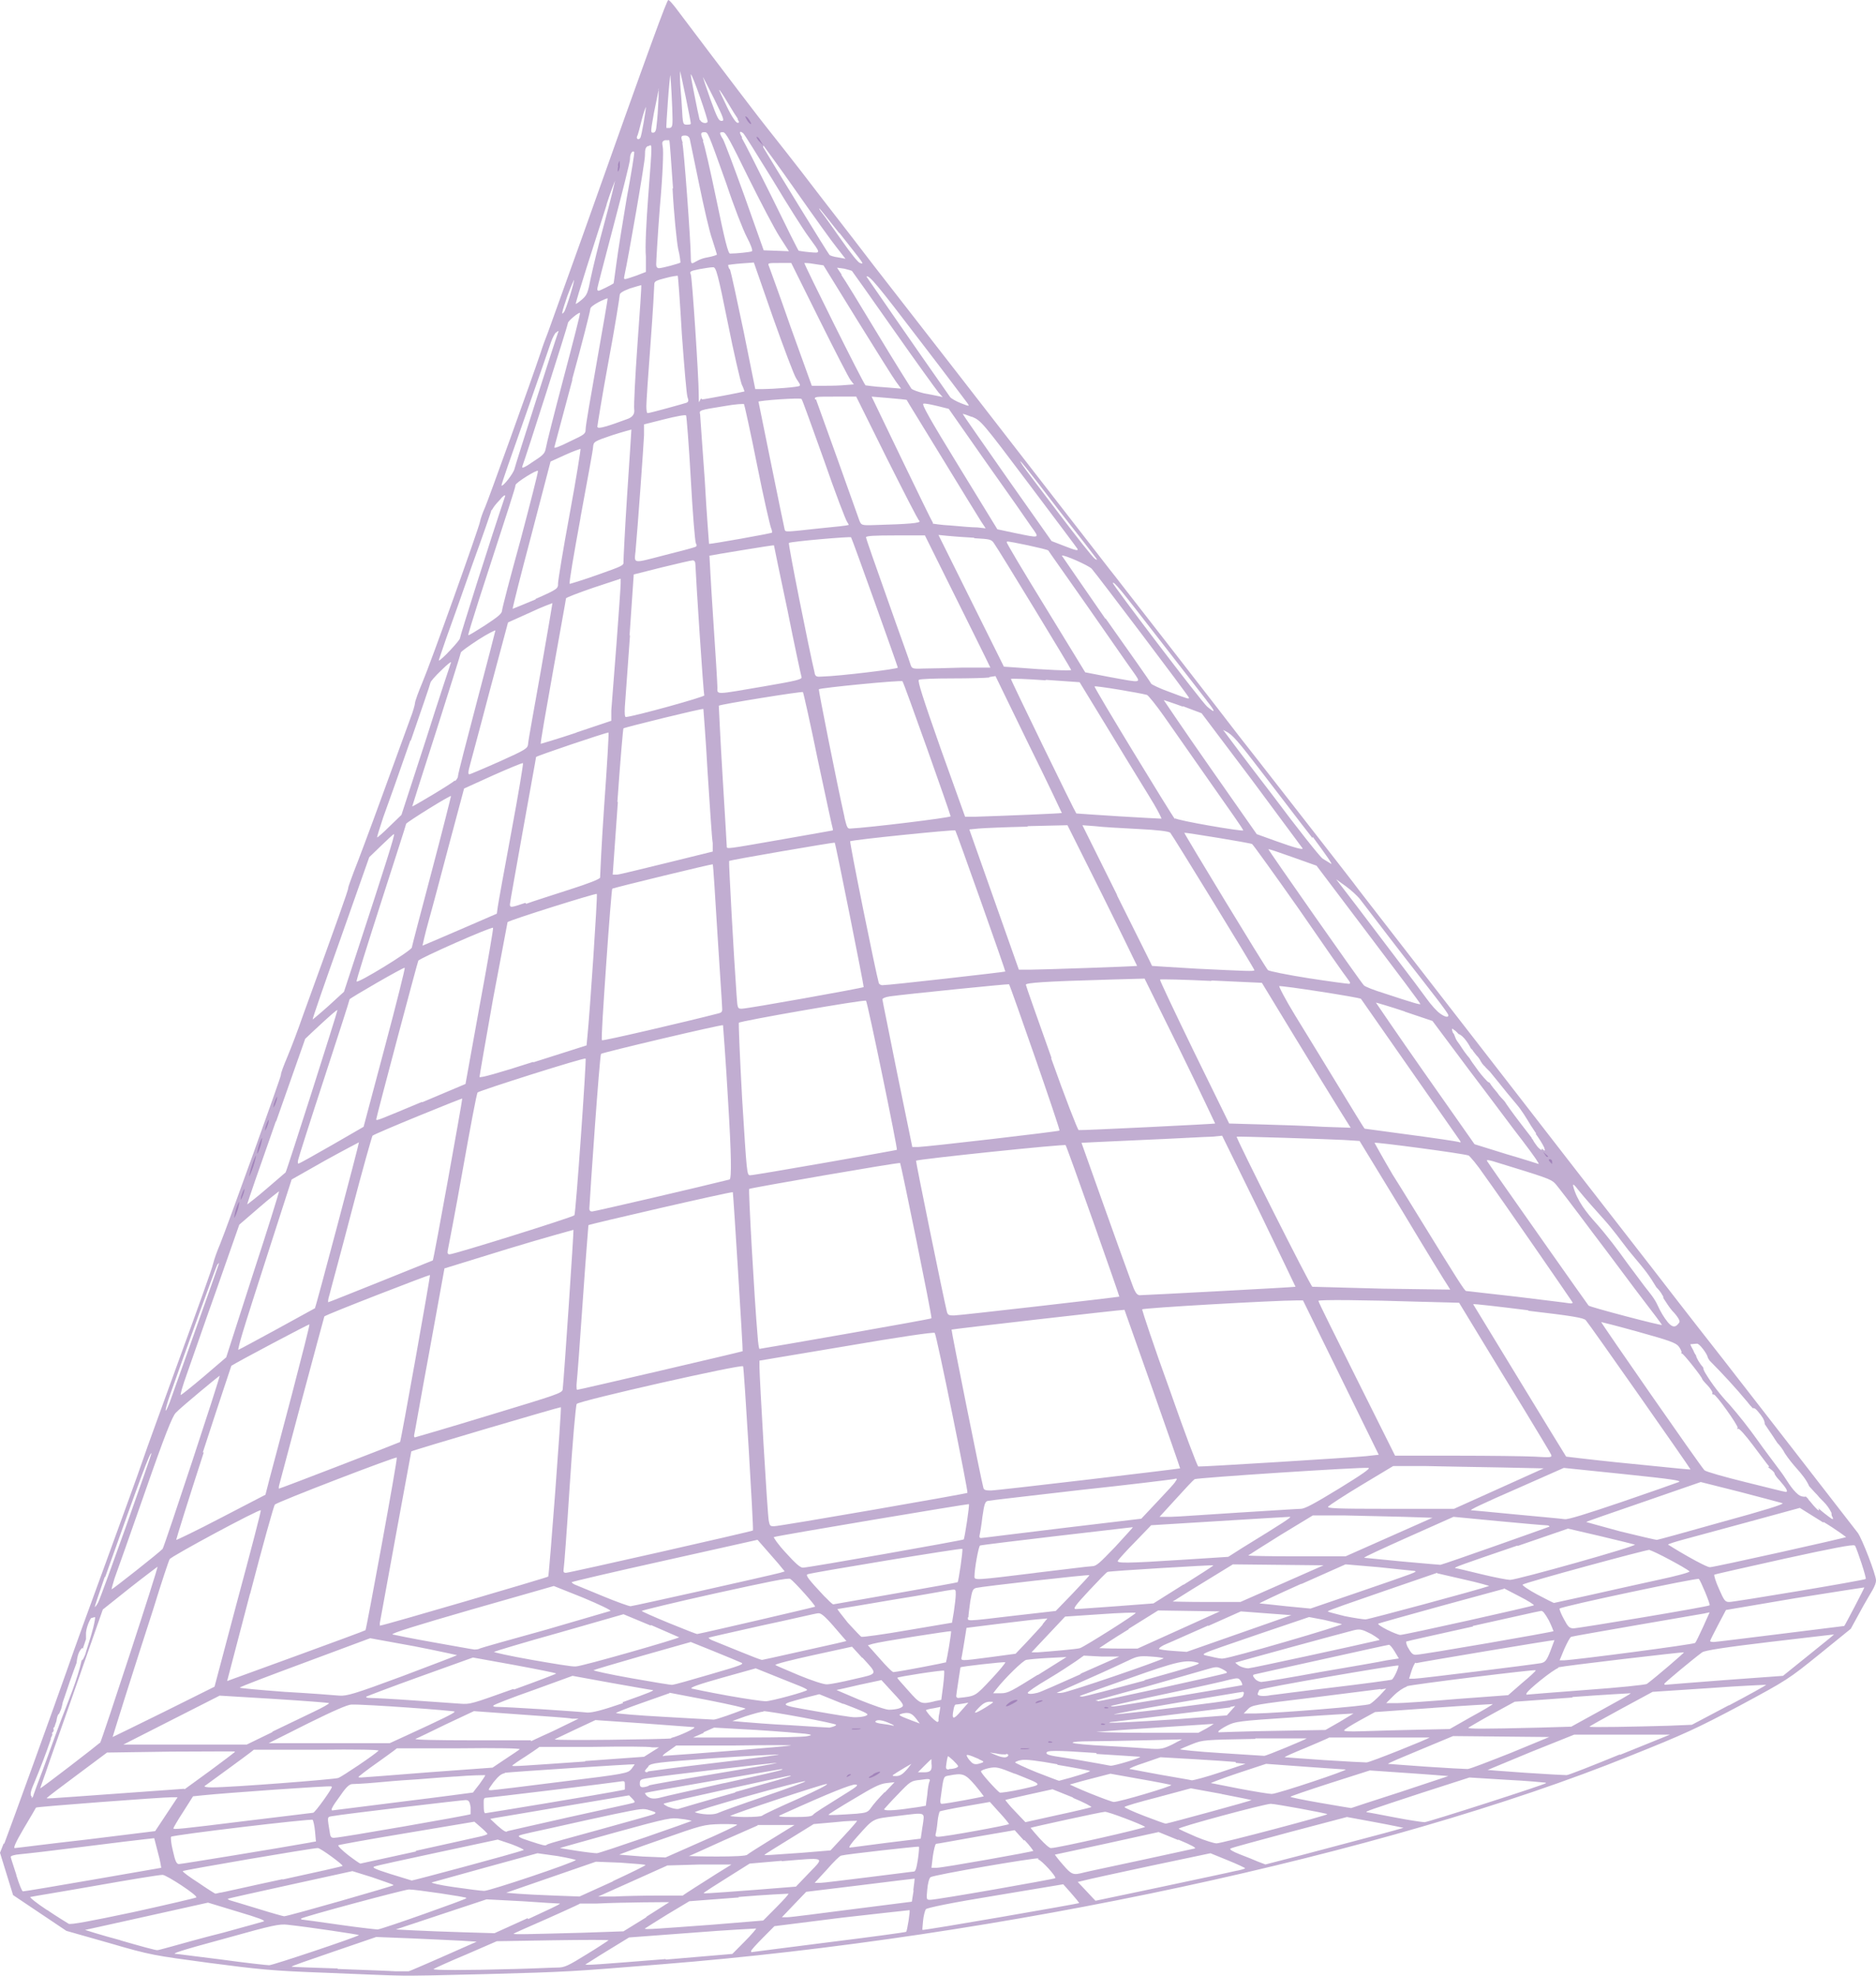 <svg width="76" height="80" viewBox="0 0 76 80" fill="none" xmlns="http://www.w3.org/2000/svg">
<path d="M0.17 74.661C0.398 74.07 2.253 68.945 2.726 67.593C2.954 66.926 3.673 64.945 4.317 63.192C4.961 61.42 5.623 59.61 5.775 59.153C5.926 58.696 6.627 56.791 7.308 54.905C7.99 53.038 8.596 51.361 8.634 51.171C8.672 50.999 8.804 50.637 8.918 50.371C9.221 49.628 11.379 43.627 11.379 43.531C11.379 43.436 11.493 43.15 11.644 42.788C11.796 42.426 12.08 41.684 12.269 41.131C13.689 37.226 14.106 36.044 14.106 35.968C14.106 35.892 14.219 35.625 14.333 35.301C14.465 34.978 14.995 33.568 15.507 32.158C16.018 30.748 16.529 29.358 16.624 29.091C16.737 28.805 16.813 28.519 16.813 28.462C16.813 28.405 16.946 28.024 17.116 27.624C17.457 26.824 19.369 21.47 19.445 21.128C19.464 21.013 19.558 20.747 19.653 20.537C19.786 20.232 21.49 15.508 21.906 14.269C21.963 14.079 22.096 13.717 22.209 13.431C22.304 13.164 22.929 11.431 23.591 9.583C26.431 1.581 27.018 0 27.075 0C27.113 0 27.246 0.152 27.378 0.324C29.461 3.086 30.9 4.972 31.108 5.22C31.241 5.391 32.187 6.573 33.172 7.868C34.175 9.164 35.179 10.459 35.406 10.764C35.728 11.183 38.303 14.479 40.575 17.413C40.67 17.527 41.692 18.86 42.866 20.366C44.04 21.87 45.062 23.204 45.176 23.337C45.403 23.623 49.815 29.3 50.174 29.777C50.326 29.967 51.443 31.396 52.674 32.977C53.904 34.558 54.965 35.911 55.04 36.025C55.116 36.121 57.294 38.94 59.887 42.274C62.481 45.627 65.681 49.742 66.987 51.419C68.294 53.114 69.562 54.733 69.79 55.019C70.15 55.476 74.731 61.382 75.262 62.068C75.432 62.297 76 63.764 76 63.992C76 64.221 75.773 64.507 75.489 65.021L74.978 65.954L73.709 66.983C72.459 67.993 72.403 68.031 70.49 69.06C68.767 69.974 68.237 70.222 66.041 71.098C56.139 75.099 40.499 78.452 26.81 79.538C23.042 79.843 23.061 79.843 19.634 79.938C18.082 79.976 16.548 80.014 16.207 79.995C15.885 79.995 14.522 79.938 13.178 79.881C11.019 79.804 10.508 79.747 8.463 79.481C6.21 79.176 6.135 79.176 4.431 78.68L2.689 78.185L1.609 77.461L0.53 76.737L0.265 75.88L0 75.023L0.151 74.642L0.17 74.661ZM0.606 74.832C0.663 74.832 1.969 74.661 3.503 74.489L6.286 74.146L7.195 72.775H6.949C6.57 72.775 1.477 73.156 1.458 73.194C1.458 73.194 1.231 73.594 0.966 74.032C0.606 74.642 0.53 74.851 0.606 74.832ZM23.705 71.308L26.091 71.136L26.394 70.946L26.697 70.755H26.431C26.28 70.717 25.201 70.717 24.008 70.736H21.849C21.849 70.755 21.3 71.117 21.3 71.117C20.997 71.308 20.751 71.479 20.751 71.498C20.751 71.536 21.225 71.498 23.705 71.327V71.308ZM20.448 71.803C20.297 71.822 20.183 71.936 19.994 72.165C19.767 72.489 19.748 72.489 19.899 72.489C19.975 72.489 21.263 72.336 22.739 72.146C25.39 71.822 25.428 71.803 25.579 71.632C25.655 71.536 25.712 71.441 25.712 71.441C25.693 71.422 20.732 71.746 20.448 71.784V71.803ZM26.886 71.098C27.852 71.041 31.903 70.717 32.036 70.679C32.13 70.66 31.127 70.66 29.802 70.679H27.397L27.075 70.908C26.867 71.041 26.81 71.117 26.886 71.117V71.098ZM26.28 71.517C26.204 71.594 26.128 71.689 26.128 71.708C26.128 71.765 26.223 71.784 26.261 71.727C26.261 71.727 27.492 71.555 28.969 71.384C30.445 71.212 31.6 71.06 31.544 71.041C31.487 71.041 30.294 71.098 28.912 71.193C26.602 71.365 26.394 71.384 26.261 71.517H26.28ZM27.189 70.374C27.511 70.298 28.249 69.955 28.117 69.936C28.06 69.936 27.132 69.86 26.072 69.784L24.122 69.65L23.307 70.031C22.872 70.241 22.493 70.412 22.474 70.431C22.418 70.489 26.943 70.431 27.189 70.393V70.374ZM25.22 68.926C26.299 68.545 26.583 68.431 26.413 68.431C26.375 68.431 25.636 68.298 24.765 68.145L23.194 67.859L21.622 68.431C20.751 68.736 20.013 69.022 19.994 69.06C19.956 69.098 20.013 69.117 20.164 69.117C20.316 69.117 21.092 69.155 21.963 69.212C22.815 69.269 23.648 69.326 23.8 69.346C24.008 69.346 24.349 69.269 25.239 68.964L25.22 68.926ZM46.369 68.031C48.357 67.478 48.697 67.364 48.527 67.326C48.035 67.193 47.694 67.269 45.763 67.955C44.721 68.317 43.832 68.641 43.775 68.66C43.718 68.679 43.737 68.698 43.85 68.698C43.945 68.698 45.081 68.393 46.369 68.05V68.031ZM44.475 68.888C44.608 68.888 49.493 67.821 49.682 67.745C49.739 67.726 49.682 67.669 49.531 67.593C49.303 67.478 49.285 67.478 48.83 67.612C48.584 67.688 47.486 67.993 46.425 68.298C45.346 68.583 44.438 68.85 44.4 68.85C44.362 68.85 44.4 68.869 44.475 68.869V68.888ZM29.934 41.398C29.915 41.417 29.972 42.827 30.067 44.522C30.256 47.532 30.256 47.589 30.389 47.589C30.597 47.589 36.296 46.58 36.334 46.56C36.372 46.522 35.141 40.559 35.084 40.521C35.027 40.464 29.991 41.341 29.915 41.417L29.934 41.398ZM34.989 39.969C35.008 39.95 33.853 34.158 33.816 34.12C33.797 34.101 29.556 34.825 29.537 34.863C29.518 34.901 29.726 38.731 29.84 40.293C29.877 40.826 29.877 40.845 30.048 40.845C30.294 40.845 34.952 40.007 34.989 39.969ZM30.351 48.142C30.313 48.18 30.559 52.581 30.692 54.105C30.71 54.391 30.748 54.619 30.767 54.619C31.26 54.543 37.716 53.419 37.735 53.381C37.773 53.343 36.504 47.151 36.466 47.094C36.428 47.056 30.389 48.104 30.351 48.142ZM30.673 62.354L26.924 63.192C24.86 63.649 23.156 64.049 23.156 64.068C23.156 64.068 23.194 64.126 23.288 64.164C23.383 64.202 23.894 64.411 24.443 64.64C24.992 64.868 25.485 65.04 25.542 65.04C25.636 65.04 31.089 63.821 31.6 63.687L31.79 63.63L31.525 63.306C31.373 63.135 31.127 62.849 30.976 62.678L30.692 62.354H30.673ZM34.289 54.505L30.767 55.095V55.362C30.767 55.743 31.089 61.344 31.146 61.592C31.184 61.782 31.203 61.801 31.354 61.801C31.6 61.801 39.155 60.487 39.193 60.449C39.231 60.411 37.943 54.047 37.867 53.971C37.83 53.933 36.391 54.143 34.289 54.505ZM31.354 62.239C31.316 62.239 31.525 62.544 31.828 62.868C32.225 63.306 32.414 63.478 32.528 63.478C32.755 63.478 39.004 62.373 39.041 62.335C39.079 62.297 39.288 60.925 39.25 60.906C39.231 60.887 31.487 62.182 31.354 62.239ZM45.725 65.973C45.062 66.374 44.532 66.736 44.532 66.736C44.532 66.736 44.892 66.754 45.308 66.754H46.085L49.417 65.249L46.918 65.211L45.725 65.954V65.973ZM47.959 64.164C48.622 63.745 49.171 63.401 49.152 63.383C49.133 63.363 44.968 63.611 44.873 63.649C44.835 63.649 44.494 64.011 44.116 64.411C43.548 65.021 43.453 65.154 43.585 65.154C43.68 65.154 44.419 65.097 45.233 65.04L46.728 64.926L47.94 64.164H47.959ZM46.009 65.307C45.99 65.288 45.346 65.307 44.57 65.364L43.15 65.459L42.468 66.183L41.787 66.907H42.033C42.563 66.869 43.661 66.774 43.756 66.736C43.964 66.659 46.047 65.345 46.009 65.307ZM42.241 65.764L42.431 65.535L41.995 65.573C41.768 65.592 41.029 65.688 40.367 65.764L39.155 65.916L39.079 66.393C39.041 66.659 38.984 66.945 38.966 67.059C38.928 67.269 38.833 67.269 40.158 67.097L41.143 66.964L41.597 66.488C41.843 66.221 42.147 65.897 42.241 65.783V65.764ZM39.212 65.478C39.212 65.65 39.022 65.669 41.105 65.421L42.771 65.231L43.453 64.526C43.832 64.126 44.135 63.802 44.135 63.783C44.135 63.745 39.78 64.24 39.553 64.297C39.401 64.335 39.382 64.411 39.306 64.849C39.269 65.116 39.231 65.421 39.231 65.497L39.212 65.478ZM41.957 63.687C43.093 63.554 44.116 63.421 44.229 63.421C44.419 63.421 44.532 63.306 45.176 62.639C45.574 62.201 45.895 61.858 45.895 61.839C45.876 61.839 39.78 62.544 39.704 62.582C39.647 62.601 39.477 63.516 39.477 63.84C39.477 63.992 39.496 63.992 41.976 63.687H41.957ZM39.742 62.278C39.799 62.278 41.276 62.087 43.036 61.877L46.236 61.496L46.88 60.811C47.24 60.43 47.581 60.068 47.618 59.991C47.713 59.858 47.694 59.858 47.524 59.896C47.41 59.915 45.725 60.125 43.756 60.334C41.787 60.563 40.102 60.754 40.026 60.773C39.912 60.792 39.874 60.887 39.799 61.42C39.761 61.763 39.704 62.087 39.685 62.163C39.666 62.239 39.685 62.278 39.742 62.278ZM46.634 61.763L45.99 62.43C45.63 62.792 45.327 63.135 45.289 63.192C45.214 63.306 45.63 63.306 47.978 63.154L49.758 63.04L50.326 62.678C51.973 61.668 52.352 61.42 52.257 61.42C52.2 61.42 50.913 61.496 49.379 61.592L46.596 61.763H46.634ZM49.947 63.344L48.735 64.087C48.073 64.487 47.524 64.849 47.505 64.849C47.505 64.849 48.111 64.868 48.868 64.868H50.25L51.935 64.126L53.62 63.383L49.928 63.344H49.947ZM48.944 65.821C48.205 66.145 47.448 66.488 47.259 66.564C47.069 66.64 46.937 66.736 46.956 66.774C46.993 66.793 47.24 66.831 47.543 66.85L48.073 66.888L50.193 66.145L52.314 65.402L51.291 65.326L50.269 65.249L48.944 65.84V65.821ZM47.145 67.155C47.164 67.135 46.937 67.097 46.634 67.078C46.142 67.04 46.047 67.078 45.725 67.231C45.517 67.326 44.797 67.669 44.097 67.974C43.396 68.279 42.828 68.545 42.809 68.545C42.809 68.545 42.885 68.564 43.017 68.545C43.226 68.545 47.069 67.231 47.164 67.135L47.145 67.155ZM43.794 67.764L45.346 67.078H44.627L43.907 67.04L43.585 67.269C43.415 67.383 42.904 67.726 42.449 67.993C41.995 68.26 41.635 68.507 41.635 68.545C41.635 68.603 41.806 68.603 42.033 68.545C42.128 68.526 42.904 68.183 43.756 67.802L43.794 67.764ZM42.052 67.821L43.207 67.097L42.468 67.135C42.071 67.155 41.673 67.193 41.578 67.212C41.446 67.231 40.708 67.955 40.367 68.393L40.234 68.564H40.556C40.84 68.564 40.992 68.469 42.033 67.821H42.052ZM40.745 71.041C40.689 71.041 40.499 71.041 40.367 71.003L40.102 70.965L40.329 71.06C40.594 71.174 40.783 71.193 40.84 71.098C40.859 71.06 40.84 71.022 40.764 71.022L40.745 71.041ZM40.102 68.907C39.95 68.907 39.837 68.964 39.666 69.136C39.382 69.422 39.458 69.422 39.931 69.136C40.291 68.907 40.291 68.907 40.102 68.907ZM39.666 71.231C39.231 71.041 39.117 71.022 39.174 71.117C39.193 71.174 39.269 71.27 39.325 71.327C39.439 71.46 39.553 71.46 39.761 71.384C39.874 71.346 39.874 71.327 39.647 71.231H39.666ZM39.231 68.945L39.004 68.984C38.89 69.002 38.757 69.022 38.719 69.022C38.682 69.022 38.644 69.117 38.625 69.25C38.549 69.631 38.625 69.65 38.928 69.288L39.231 68.945ZM38.814 68.755C39.534 68.679 39.496 68.698 40.158 67.993C40.499 67.631 40.745 67.326 40.727 67.307C40.67 67.288 38.909 67.478 38.909 67.517C38.909 67.536 38.738 68.603 38.738 68.679C38.738 68.717 38.776 68.755 38.814 68.755ZM38.795 64.068C38.833 64.03 39.022 62.754 38.985 62.716C38.947 62.678 32.945 63.668 32.718 63.745C32.623 63.783 32.755 63.954 33.38 64.621C33.569 64.811 33.721 64.964 33.759 64.964C34.308 64.868 38.795 64.087 38.795 64.068ZM32.017 63.935C31.941 63.878 31.127 64.049 28.95 64.526C27.321 64.888 25.996 65.211 25.996 65.231C25.996 65.249 26.507 65.478 27.113 65.726C27.719 65.973 28.249 66.183 28.249 66.164C28.495 66.126 33.002 65.078 33.02 65.059C33.058 65.021 32.168 64.03 32.017 63.935ZM26.356 65.821L25.258 65.364L22.664 66.107C21.225 66.507 20.032 66.869 20.013 66.888C19.994 66.907 20.676 67.059 21.547 67.212C22.418 67.364 23.213 67.498 23.326 67.478C23.573 67.478 27.549 66.335 27.511 66.297C27.511 66.297 26.981 66.069 26.375 65.802L26.356 65.821ZM20.827 68.412C21.774 68.069 22.531 67.783 22.531 67.764C22.531 67.745 21.774 67.593 20.846 67.421L19.161 67.117L17.04 67.879C15.867 68.298 14.882 68.679 14.844 68.698C14.806 68.736 14.882 68.755 15.014 68.755C15.147 68.755 15.904 68.793 16.7 68.85C17.495 68.907 18.366 68.964 18.612 68.984C19.066 69.022 19.123 68.984 20.789 68.393L20.827 68.412ZM19.426 66.754C19.521 66.716 20.732 66.374 22.115 65.993C23.497 65.592 24.671 65.249 24.727 65.231C24.784 65.211 24.311 64.983 23.629 64.697L22.436 64.221L19.104 65.173C16.927 65.802 15.81 66.145 15.904 66.183C15.98 66.202 16.718 66.354 17.589 66.507C18.442 66.659 19.18 66.793 19.218 66.793C19.256 66.793 19.35 66.793 19.445 66.754H19.426ZM22.929 63.687C23.061 63.687 30.464 62.011 30.502 61.973C30.54 61.935 30.142 55.4 30.105 55.324C30.048 55.229 23.478 56.715 23.364 56.848C23.326 56.886 23.194 58.391 23.08 60.163C22.967 61.935 22.853 63.459 22.834 63.535C22.815 63.649 22.834 63.687 22.929 63.687ZM23.383 56.276C23.459 56.276 30.067 54.733 30.086 54.714C30.105 54.695 29.707 48.313 29.688 48.275C29.65 48.237 23.875 49.571 23.838 49.609C23.838 49.609 23.724 50.999 23.61 52.657C23.497 54.333 23.383 55.819 23.364 55.972C23.345 56.124 23.364 56.258 23.364 56.258L23.383 56.276ZM23.989 49.056C24.084 49.056 28.419 48.047 29.555 47.761C29.644 47.735 29.625 46.694 29.499 44.636C29.404 42.941 29.291 41.531 29.291 41.512C29.253 41.474 24.406 42.617 24.349 42.674C24.292 42.731 23.894 48.466 23.875 48.942C23.875 49.018 23.913 49.056 23.989 49.056ZM24.387 42.122C24.424 42.16 27.927 41.341 29.101 41.036C29.253 40.998 29.271 40.959 29.253 40.769C29.253 40.655 29.158 39.302 29.063 37.778C28.969 36.254 28.893 34.997 28.874 34.997C28.855 34.977 24.841 35.949 24.803 35.987C24.784 36.006 24.671 37.397 24.557 39.054C24.443 40.712 24.349 42.103 24.387 42.122ZM29.271 31.396C29.366 32.939 29.442 34.235 29.442 34.273C29.442 34.387 29.404 34.387 31.695 33.987C32.812 33.796 33.721 33.625 33.74 33.625C33.74 33.625 33.74 33.587 33.74 33.568C33.721 33.53 33.456 32.291 33.134 30.786C32.831 29.3 32.547 28.043 32.528 28.024C32.49 27.986 29.177 28.519 29.12 28.576C29.12 28.576 29.177 29.853 29.271 31.396ZM34.213 33.111C34.308 33.492 34.327 33.568 34.459 33.549C35.217 33.511 38.511 33.111 38.511 33.053C38.492 32.92 36.618 27.643 36.561 27.586C36.523 27.529 33.229 27.852 33.172 27.91C33.153 27.929 33.891 31.663 34.213 33.092V33.111ZM34.441 34.044C34.403 34.082 35.482 39.397 35.595 39.778C35.595 39.836 35.671 39.893 35.747 39.893C36.031 39.893 40.708 39.359 40.727 39.34C40.745 39.321 38.738 33.663 38.701 33.625C38.644 33.587 34.516 34.006 34.459 34.063L34.441 34.044ZM36.031 40.35C35.879 40.369 35.747 40.426 35.747 40.464C35.747 40.502 36.031 41.874 36.353 43.493L36.959 46.446H37.186C37.64 46.427 42.885 45.818 42.923 45.779C42.961 45.741 40.935 39.931 40.878 39.855C40.859 39.836 36.675 40.255 36.012 40.35H36.031ZM42.582 42.846C43.15 44.446 43.661 45.76 43.699 45.76C43.794 45.779 49.209 45.513 49.228 45.494C49.228 45.494 48.603 44.16 47.808 42.541L46.369 39.626L45.005 39.664C42.26 39.74 41.559 39.797 41.559 39.874C41.559 39.912 42.033 41.245 42.601 42.846H42.582ZM43.188 46.37C43.15 46.313 37.167 46.941 37.11 46.999C37.091 47.018 38.227 52.581 38.36 53.114C38.398 53.247 38.435 53.266 38.644 53.266C38.871 53.266 45.308 52.523 45.346 52.504C45.365 52.504 43.226 46.427 43.169 46.37H43.188ZM38.549 53.838C38.53 53.857 39.742 59.896 39.837 60.239C39.855 60.334 39.931 60.353 40.139 60.353C40.423 60.353 47.77 59.477 47.808 59.458C47.827 59.458 45.574 53.076 45.555 53.038C45.536 53.019 38.568 53.819 38.549 53.838ZM47.637 60.696L46.975 61.42H47.429C47.675 61.42 48.925 61.325 50.174 61.249C51.443 61.173 52.579 61.096 52.693 61.096C52.863 61.096 53.242 60.887 54.245 60.277C55.173 59.706 55.533 59.458 55.438 59.439C55.135 59.401 48.47 59.839 48.395 59.896C48.338 59.934 47.997 60.296 47.637 60.696ZM51.897 62.144C51.197 62.582 50.591 62.963 50.572 62.982C50.553 63.002 51.424 63.02 52.522 63.02H54.51L56.271 62.239L58.032 61.458L56.877 61.42C56.233 61.401 55.154 61.382 54.453 61.363H53.185L51.897 62.144ZM52.73 64.126C51.746 64.564 50.989 64.926 51.026 64.926C51.083 64.926 51.556 64.983 52.106 65.04L53.09 65.135L54.984 64.487C57.426 63.649 57.426 63.649 57.312 63.611C57.256 63.611 56.612 63.535 55.855 63.459L54.51 63.344L52.712 64.144L52.73 64.126ZM53.033 65.478L51.008 66.164C48.357 67.078 48.584 66.964 49.057 67.078C49.285 67.135 49.493 67.174 49.55 67.155C49.834 67.155 54.453 65.802 54.359 65.764C54.283 65.745 53.961 65.669 53.639 65.592L53.033 65.478ZM47.334 68.564C46.16 68.812 45.157 69.041 45.081 69.06C44.968 69.079 44.986 69.098 45.119 69.098C45.27 69.098 50.136 68.279 50.307 68.24C50.345 68.24 50.326 68.164 50.269 68.069C50.174 67.936 50.155 67.936 49.815 68.012C49.625 68.069 48.508 68.317 47.334 68.564ZM47.599 68.964C46.142 69.212 45.024 69.422 45.138 69.422C45.252 69.422 46.463 69.288 47.827 69.117C50.212 68.812 50.307 68.793 50.364 68.66C50.402 68.564 50.402 68.507 50.345 68.507C50.307 68.507 49.076 68.717 47.599 68.964ZM49.852 69.136C49.739 69.155 48.641 69.288 47.391 69.441C46.142 69.593 45.081 69.727 45.005 69.727C44.608 69.803 45.971 69.727 47.713 69.612L49.701 69.46L49.871 69.269L50.042 69.079L49.834 69.117L49.852 69.136ZM44.419 70.126C44.267 70.126 45.138 70.165 46.35 70.165H48.546L48.868 69.993C49.038 69.898 49.171 69.803 49.171 69.803C49.171 69.803 45.043 70.069 44.438 70.126H44.419ZM46.35 70.469C45.517 70.489 44.513 70.508 44.135 70.508C43.756 70.508 43.453 70.527 43.453 70.565C43.453 70.603 44.078 70.66 44.835 70.698C45.592 70.736 46.407 70.793 46.653 70.812C47.031 70.831 47.126 70.812 47.486 70.641L47.883 70.431L46.369 70.469H46.35ZM44.419 70.984C42.752 70.87 42.393 70.87 42.393 70.984C42.393 71.098 42.942 71.136 43.604 71.251C44.267 71.365 44.892 71.479 44.986 71.498C45.119 71.517 46.312 71.155 46.179 71.136C46.179 71.136 45.365 71.079 44.419 71.022V70.984ZM42.847 71.441C42.014 71.289 41.541 71.231 41.37 71.27C41.238 71.289 41.124 71.346 41.124 71.365C41.124 71.384 41.522 71.574 41.995 71.765C42.487 71.955 42.885 72.108 42.904 72.108C43.51 71.955 44.229 71.727 44.154 71.708C44.097 71.689 43.51 71.574 42.828 71.46L42.847 71.441ZM41.105 71.822C40.442 71.555 40.367 71.536 40.064 71.594C39.893 71.632 39.742 71.689 39.742 71.727C39.742 71.765 39.893 71.955 40.083 72.165C40.272 72.375 40.461 72.565 40.499 72.584C40.537 72.603 40.935 72.546 41.37 72.451C42.279 72.241 42.298 72.298 41.124 71.822H41.105ZM39.496 72.279C39.098 71.822 39.004 71.784 38.435 71.898C38.227 71.936 38.227 71.898 38.114 72.756C38.076 72.965 38.095 73.041 38.151 73.041C38.341 73.041 39.837 72.756 39.855 72.737C39.855 72.737 39.704 72.527 39.496 72.279ZM38.435 71.632C38.644 71.632 38.814 71.574 38.814 71.517C38.814 71.46 38.416 71.079 38.398 71.117C38.398 71.117 38.36 71.251 38.341 71.403C38.303 71.632 38.322 71.651 38.454 71.651L38.435 71.632ZM38.644 65.249C38.682 65.002 38.719 64.678 38.719 64.564C38.719 64.373 38.719 64.354 38.568 64.373C38.492 64.373 37.413 64.583 36.201 64.773C34.971 64.983 33.948 65.154 33.929 65.154C33.91 65.154 34.1 65.402 34.346 65.707C34.611 65.993 34.857 66.259 34.895 66.278C34.933 66.297 35.785 66.183 36.769 66.011L38.568 65.707L38.644 65.249ZM33.797 65.878C33.38 65.402 33.248 65.307 33.134 65.326C33.058 65.326 32.036 65.573 30.862 65.821C29.688 66.088 28.723 66.297 28.703 66.316C28.703 66.316 28.741 66.374 28.836 66.412C28.931 66.45 29.404 66.64 29.915 66.85C30.427 67.059 30.862 67.231 30.881 67.212C30.919 67.212 33.191 66.697 33.891 66.545L34.289 66.45L33.778 65.859L33.797 65.878ZM30.029 67.326C29.953 67.288 29.442 67.078 28.931 66.869L27.984 66.488L26.034 67.04C24.974 67.345 24.065 67.612 24.046 67.631C24.027 67.65 24.709 67.802 25.579 67.955C26.45 68.107 27.208 68.24 27.246 68.221C27.302 68.221 27.984 68.031 28.76 67.802C30.01 67.44 30.161 67.383 30.029 67.326ZM27.113 68.564L26.034 68.945C25.428 69.155 24.955 69.345 24.955 69.365C24.955 69.383 25.807 69.46 26.867 69.517C27.908 69.574 28.836 69.631 28.912 69.631C29.025 69.631 29.764 69.365 30.199 69.193C30.256 69.174 29.593 69.022 28.723 68.85L27.132 68.545L27.113 68.564ZM28.514 70.165L28.079 70.355H30.294C31.525 70.355 32.604 70.336 32.718 70.298C32.907 70.26 32.907 70.241 32.623 70.203C32.452 70.184 31.562 70.108 30.635 70.05L28.931 69.955L28.495 70.146L28.514 70.165ZM29.783 72.565C31.013 72.222 32.017 71.936 32.036 71.917C32.036 71.898 31.998 71.898 31.903 71.917C31.411 72.013 27 72.984 26.924 73.022C26.848 73.041 26.905 73.079 27.056 73.156C27.302 73.251 27.473 73.27 27.53 73.232C27.53 73.232 28.552 72.927 29.783 72.584V72.565ZM28.154 73.384C28.439 73.48 28.874 73.499 29.063 73.422C29.177 73.365 30.029 73.06 30.976 72.737C31.922 72.413 32.661 72.146 32.623 72.127C32.49 72.089 28.022 73.346 28.154 73.384ZM29.347 72.203C30.616 71.917 31.676 71.689 31.695 71.651C31.714 71.632 31.657 71.632 31.562 71.651C31.468 71.67 30.218 71.879 28.779 72.127C27.34 72.374 26.148 72.584 26.128 72.603C26.128 72.603 26.148 72.679 26.223 72.737C26.375 72.851 26.526 72.851 26.81 72.775C26.924 72.737 28.06 72.489 29.328 72.203H29.347ZM26.28 72.298C26.394 72.26 27.605 72.051 28.988 71.822C30.37 71.594 31.487 71.403 31.468 71.384C31.449 71.365 26.829 71.898 26.166 72.013C25.958 72.051 25.92 72.07 25.92 72.222C25.92 72.374 25.977 72.413 26.28 72.317V72.298ZM21.509 70.508L22.001 70.279C22.266 70.165 22.701 69.955 22.967 69.822L23.44 69.593H23.175C23.023 69.555 22.077 69.498 21.054 69.422L19.199 69.288L18.063 69.822C17.438 70.126 16.889 70.393 16.832 70.412C16.775 70.45 17.722 70.469 19.123 70.469H21.509V70.508ZM18.422 69.307C18.422 69.269 14.749 69.002 14.238 69.022C14.087 69.022 13.519 69.269 12.44 69.803L10.887 70.584H15.791L16.416 70.298C17.873 69.631 18.404 69.365 18.404 69.326L18.422 69.307ZM16.283 67.879C17.495 67.421 18.498 67.04 18.517 67.021C18.517 67.021 17.76 66.85 16.775 66.659L14.995 66.335L12.383 67.307C10.944 67.84 9.732 68.298 9.713 68.336C9.694 68.355 10.508 68.431 11.531 68.507C12.553 68.564 13.556 68.641 13.746 68.66C14.049 68.679 14.333 68.603 16.283 67.879ZM15.412 65.821C15.545 65.821 22.171 63.878 22.209 63.84C22.247 63.802 22.758 57.02 22.721 56.981C22.701 56.962 16.681 58.734 16.662 58.772C16.662 58.772 16.378 60.315 16.037 62.163C15.696 64.011 15.412 65.612 15.393 65.688C15.374 65.764 15.393 65.84 15.412 65.84V65.821ZM16.813 58.201C16.832 58.201 18.195 57.801 19.824 57.305C22.588 56.467 22.777 56.41 22.796 56.258C22.853 55.743 23.251 49.818 23.232 49.799C23.232 49.799 22.039 50.123 20.6 50.561L18.006 51.361L17.4 54.695C17.059 56.524 16.794 58.067 16.775 58.124C16.775 58.163 16.775 58.201 16.813 58.201ZM18.214 50.79C18.404 50.79 23.213 49.285 23.27 49.209C23.326 49.151 23.762 42.922 23.724 42.865C23.686 42.807 19.426 44.16 19.35 44.236C19.312 44.255 19.047 45.684 18.744 47.38C18.442 49.094 18.157 50.542 18.139 50.637C18.12 50.752 18.139 50.79 18.214 50.79ZM21.603 43.017L23.762 42.331L23.8 41.931C23.894 41.036 24.216 36.235 24.178 36.197C24.14 36.159 20.619 37.264 20.562 37.34C20.562 37.34 20.297 38.75 19.975 40.445C19.672 42.141 19.426 43.569 19.426 43.608C19.426 43.665 20.183 43.455 21.603 42.998V43.017ZM21.319 36.597C21.566 36.502 22.361 36.254 23.061 36.025C23.838 35.778 24.33 35.587 24.311 35.53C24.311 35.492 24.368 34.158 24.481 32.558C24.595 30.977 24.671 29.662 24.652 29.662C24.538 29.662 21.717 30.615 21.717 30.653C21.717 30.691 21.471 32.006 21.187 33.606C20.903 35.206 20.657 36.559 20.657 36.616C20.657 36.768 20.713 36.749 21.282 36.559L21.319 36.597ZM23.345 29.662L24.765 29.186V28.767C24.784 28.538 24.879 27.319 24.974 26.081C25.068 24.842 25.144 23.738 25.144 23.623V23.433L24.046 23.795C23.44 24.004 22.929 24.195 22.929 24.233C22.929 24.271 22.683 25.605 22.399 27.205C22.115 28.786 21.887 30.101 21.906 30.119C21.906 30.119 22.569 29.929 23.364 29.662H23.345ZM25.03 32.482L24.822 35.416H24.992C25.087 35.416 25.996 35.187 27.018 34.939L28.874 34.482V34.139C28.836 33.949 28.76 32.653 28.666 31.263C28.59 29.872 28.495 28.729 28.495 28.71C28.457 28.672 25.314 29.453 25.258 29.491C25.239 29.51 25.125 30.843 25.012 32.463L25.03 32.482ZM28.723 22.023C28.76 22.042 31.241 21.604 31.279 21.566C31.279 21.566 31.279 21.47 31.241 21.394C31.203 21.318 30.938 20.175 30.673 18.841C30.408 17.508 30.161 16.403 30.142 16.365C30.142 16.346 29.783 16.365 29.366 16.441C28.287 16.612 28.325 16.612 28.363 16.784C28.363 16.86 28.457 18.079 28.552 19.451C28.628 20.842 28.723 21.985 28.723 22.004V22.023ZM28.741 22.499C28.741 22.499 28.798 23.642 28.893 25.052C28.988 26.443 29.063 27.7 29.063 27.833C29.063 28.138 28.931 28.138 30.938 27.795C32.263 27.567 32.509 27.51 32.471 27.414C32.452 27.357 32.187 26.138 31.903 24.709C31.6 23.28 31.354 22.099 31.354 22.08C31.354 22.061 28.817 22.48 28.76 22.499H28.741ZM33.002 27.262C33.039 27.395 33.077 27.414 33.323 27.395C34.005 27.376 36.391 27.09 36.372 27.033C36.334 26.881 34.516 21.794 34.478 21.756C34.441 21.718 32.017 21.928 31.96 21.985C31.922 22.023 32.774 26.29 33.002 27.243V27.262ZM35.955 24.271C36.428 25.623 36.864 26.805 36.883 26.9C36.94 27.071 36.959 27.09 37.394 27.071C37.64 27.071 38.36 27.052 38.985 27.033H40.121C40.121 27.014 38.795 24.347 38.795 24.347L37.47 21.68H36.277C35.425 21.68 35.084 21.699 35.084 21.756C35.084 21.813 35.482 22.937 35.955 24.271ZM40.083 27.433C39.95 27.452 39.269 27.471 38.568 27.471C37.867 27.471 37.262 27.491 37.224 27.529C37.167 27.567 37.375 28.233 38.114 30.329L39.098 33.072H39.496C40.727 33.034 42.998 32.939 43.017 32.92C43.017 32.92 42.431 31.663 41.673 30.139L40.329 27.376L40.083 27.414V27.433ZM41.654 33.472C40.764 33.492 39.855 33.53 39.647 33.549L39.269 33.587L40.272 36.425L41.276 39.264H41.768C42.184 39.264 46.009 39.131 46.066 39.112C46.066 39.112 45.441 37.816 44.665 36.254L43.245 33.415L41.616 33.453L41.654 33.472ZM45.252 36.254C46.028 37.816 46.672 39.093 46.672 39.112C46.672 39.112 47.505 39.169 48.508 39.226C50.515 39.321 50.818 39.34 50.818 39.283C50.818 39.226 47.486 33.796 47.41 33.72C47.353 33.663 46.899 33.606 46.104 33.568C45.422 33.53 44.646 33.492 44.362 33.453L43.85 33.415L45.252 36.235V36.254ZM49.095 39.721C47.959 39.664 47.012 39.645 46.993 39.664C46.975 39.683 47.599 40.998 48.376 42.598L49.796 45.494L51.14 45.532C51.878 45.551 52.995 45.589 53.601 45.627L54.718 45.665L54.264 44.941C54.018 44.541 53.204 43.227 52.465 42.007L51.121 39.797L49.057 39.702L49.095 39.721ZM49.493 45.989L49.114 46.027C48.906 46.027 47.637 46.103 46.274 46.16C44.93 46.218 43.813 46.275 43.813 46.275C43.813 46.275 45.422 50.809 45.839 51.933C45.971 52.314 46.047 52.428 46.16 52.447C46.331 52.447 52.465 52.123 52.484 52.104C52.484 52.104 51.822 50.714 51.008 49.037L49.512 45.989H49.493ZM46.274 53.038C46.274 53.076 46.747 54.524 47.372 56.238C47.978 57.972 48.508 59.382 48.546 59.382C48.641 59.401 54.794 59.02 55.343 58.963L55.855 58.906L54.321 55.781L52.787 52.657H52.522C51.632 52.657 46.293 52.962 46.274 53.019V53.038ZM55.173 60.125C54.472 60.544 53.867 60.944 53.81 61.001C53.734 61.077 54.094 61.096 56.309 61.096H58.903L60.721 60.277L62.538 59.458L60.777 59.42C59.812 59.401 58.448 59.382 57.729 59.363H56.441L55.173 60.125ZM58.884 61.42L57.047 62.239C56.025 62.697 55.23 63.059 55.268 63.078C55.305 63.078 56.006 63.154 56.82 63.23C57.653 63.306 58.335 63.363 58.354 63.363C58.543 63.325 62.727 61.839 62.765 61.82C62.784 61.801 62.746 61.763 62.652 61.763C62.557 61.763 61.686 61.687 60.683 61.592L58.884 61.42ZM58.221 63.687L56.006 64.449C54.794 64.868 53.791 65.211 53.791 65.249C53.791 65.269 54.094 65.345 54.472 65.44C54.851 65.516 55.23 65.573 55.324 65.573C55.438 65.573 59.906 64.373 60.323 64.221C60.361 64.221 59.906 64.087 59.3 63.954L58.221 63.706V63.687ZM54.851 66.011C54.321 66.145 50.061 67.307 50.042 67.326C50.042 67.326 50.118 67.402 50.212 67.459C50.326 67.517 50.477 67.555 50.572 67.555C50.686 67.555 54.984 66.621 55.873 66.412C55.93 66.412 55.779 66.297 55.552 66.164C55.173 65.973 55.097 65.954 54.851 66.011ZM53.563 67.193C52.106 67.517 50.875 67.783 50.818 67.802C50.742 67.821 50.742 67.859 50.837 67.974C50.894 68.05 51.026 68.107 51.102 68.107C51.178 68.107 52.238 67.936 53.469 67.707C54.7 67.498 55.911 67.288 56.176 67.231L56.669 67.155L56.498 66.869C56.404 66.716 56.309 66.602 56.271 66.602C56.233 66.602 55.021 66.869 53.563 67.193ZM51.008 68.45C50.989 68.488 50.951 68.564 50.951 68.603C50.951 68.679 51.216 68.698 51.481 68.641C51.538 68.641 52.636 68.488 53.942 68.336C55.23 68.183 56.347 68.031 56.385 68.012C56.479 67.955 56.688 67.478 56.65 67.44C56.612 67.402 51.045 68.355 51.008 68.431V68.45ZM55.93 68.393C55.798 68.412 54.586 68.564 53.204 68.736C50.837 69.022 50.705 69.041 50.553 69.212L50.383 69.383H50.875C51.84 69.365 55.362 69.079 55.495 69.002C55.571 68.964 55.741 68.812 55.892 68.66L56.157 68.374L55.93 68.412V68.393ZM52.446 69.536C50.136 69.688 50.042 69.707 49.701 69.879C49.512 69.974 49.36 70.088 49.36 70.108C49.36 70.126 49.36 70.146 49.36 70.146C49.36 70.146 50.345 70.108 51.538 70.088L53.696 70.05L54.264 69.727C54.586 69.536 54.832 69.383 54.832 69.383C54.832 69.383 53.753 69.441 52.428 69.536H52.446ZM50.856 70.412C48.773 70.45 48.735 70.45 48.3 70.622C48.054 70.717 47.846 70.812 47.808 70.831C47.789 70.85 48.508 70.927 49.436 70.984C50.364 71.041 51.159 71.098 51.216 71.098C51.31 71.098 52.863 70.45 52.939 70.393C52.939 70.393 52.011 70.393 50.856 70.393V70.412ZM50.061 71.346C49.834 71.327 49.057 71.27 48.338 71.231L47.012 71.155L46.35 71.384C45.99 71.498 45.725 71.612 45.763 71.632C45.801 71.632 46.35 71.746 46.993 71.86C47.637 71.975 48.224 72.07 48.281 72.089C48.357 72.089 48.868 71.955 49.436 71.765L50.458 71.422L50.061 71.384V71.346ZM46.16 72.032L44.986 71.822L44.172 72.032C43.718 72.146 43.358 72.26 43.339 72.26C43.339 72.26 43.699 72.432 44.172 72.622C44.646 72.813 45.062 72.965 45.119 72.965C45.365 72.965 47.524 72.317 47.448 72.279C47.391 72.26 46.823 72.146 46.16 72.032ZM43.491 72.794L42.639 72.451L41.692 72.66C41.181 72.775 40.745 72.87 40.727 72.889C40.727 72.889 40.897 73.118 41.124 73.346L41.541 73.784L42.828 73.499C43.548 73.346 44.172 73.194 44.21 73.175C44.267 73.175 43.926 72.984 43.453 72.794H43.491ZM40.48 73.384L40.102 72.965L39.117 73.137C38.568 73.232 38.114 73.327 38.076 73.346C38.057 73.346 38 73.556 37.981 73.765C37.962 73.975 37.924 74.204 37.905 74.261C37.886 74.337 37.905 74.375 38 74.375C38.303 74.375 40.878 73.899 40.878 73.861C40.878 73.841 40.708 73.632 40.499 73.403L40.48 73.384ZM38.019 69.707C38.019 69.65 38.019 69.498 38.057 69.365L38.095 69.117L37.811 69.174C37.659 69.193 37.527 69.231 37.508 69.25C37.508 69.25 37.602 69.403 37.735 69.536C37.886 69.688 38 69.765 38 69.707H38.019ZM37.849 68.888L38.133 68.831L38.208 68.26C38.246 67.955 38.265 67.669 38.246 67.65C38.208 67.612 36.353 67.898 36.353 67.936C36.353 67.974 36.561 68.183 36.807 68.469C37.281 69.002 37.318 69.022 37.867 68.888H37.849ZM38.322 67.288C38.36 67.25 38.549 66.088 38.53 66.05C38.511 66.031 35.671 66.469 35.349 66.564L35.16 66.621L35.652 67.174C35.917 67.478 36.163 67.726 36.201 67.707C36.561 67.669 38.303 67.326 38.341 67.307L38.322 67.288ZM34.933 67.135L34.516 66.678L32.945 67.021C32.074 67.212 31.392 67.383 31.411 67.421C31.43 67.44 31.884 67.631 32.377 67.84C32.888 68.05 33.399 68.221 33.513 68.202C33.626 68.202 34.119 68.107 34.592 67.993C35.595 67.764 35.577 67.821 34.933 67.117V67.135ZM31.657 67.974L30.616 67.555L29.253 67.936C28.306 68.202 27.927 68.336 28.022 68.374C28.098 68.393 28.741 68.526 29.48 68.66C30.218 68.793 30.9 68.888 31.013 68.888C31.241 68.888 32.699 68.488 32.699 68.431C32.699 68.374 32.225 68.202 31.657 67.974ZM30.938 69.307C30.824 69.307 30.502 69.403 30.199 69.498L29.669 69.688L30.105 69.727C30.351 69.746 31.222 69.822 32.055 69.86C32.888 69.917 33.588 69.955 33.607 69.955C33.778 69.917 33.872 69.879 33.872 69.841C33.872 69.784 31.203 69.288 30.919 69.288L30.938 69.307ZM33.475 72.241C33.323 72.241 29.65 73.46 29.575 73.537C29.575 73.537 29.821 73.575 30.18 73.575C30.54 73.575 30.843 73.556 30.881 73.518C30.919 73.48 31.562 73.175 32.301 72.851C33.115 72.489 33.588 72.241 33.494 72.241H33.475ZM29.215 73.861C28.495 73.88 28.457 73.899 26.772 74.489C25.826 74.813 25.068 75.099 25.087 75.099C25.087 75.099 25.523 75.137 26.034 75.175L26.962 75.213L28.382 74.585C29.177 74.242 29.84 73.918 29.858 73.899C29.896 73.861 29.593 73.861 29.177 73.861H29.215ZM28.022 73.727C28.022 73.727 27.814 73.67 27.586 73.651C27.189 73.594 27.132 73.594 24.917 74.203C23.686 74.546 22.664 74.832 22.683 74.832C22.683 74.832 23.005 74.889 23.383 74.946C23.762 75.004 24.103 75.042 24.178 75.042C24.311 75.042 28.041 73.746 28.022 73.727ZM24.273 74.089C25.428 73.765 26.413 73.499 26.488 73.46C26.602 73.403 26.583 73.384 26.337 73.308C26.053 73.213 25.996 73.232 24.879 73.46C24.235 73.594 23.137 73.841 22.455 73.994C21.755 74.146 21.13 74.28 21.054 74.318C20.96 74.356 21.035 74.413 21.452 74.546C21.982 74.718 22.096 74.756 22.152 74.699C22.209 74.642 23.118 74.413 24.273 74.089ZM23.08 73.575C24.444 73.27 25.617 73.022 25.655 73.003C25.731 72.984 25.731 72.946 25.617 72.832L25.485 72.698L22.872 73.137C21.433 73.384 20.164 73.594 20.051 73.613L19.861 73.651L20.145 73.918C20.43 74.165 20.505 74.203 20.562 74.146C20.562 74.146 21.717 73.88 23.08 73.575ZM25.314 72.451C25.314 72.451 25.314 72.375 25.314 72.279C25.314 72.108 25.314 72.108 25.068 72.146C24.709 72.203 19.843 72.794 19.71 72.794C19.578 72.794 19.596 72.87 19.596 73.099C19.596 73.327 19.615 73.403 19.653 73.422C19.691 73.422 24.235 72.679 25.296 72.47L25.314 72.451ZM19.956 71.574L20.467 71.231C20.751 71.041 21.016 70.87 21.054 70.831C21.092 70.793 20.108 70.774 18.593 70.793H16.075C16.075 70.812 15.298 71.365 15.298 71.365C14.863 71.67 14.522 71.936 14.522 71.955C14.522 71.975 14.579 71.975 14.636 71.975C14.693 71.975 15.923 71.879 17.362 71.765L19.975 71.574H19.956ZM18.422 71.936C17.779 71.975 16.965 72.051 16.605 72.07C16.245 72.089 15.601 72.146 15.185 72.184C14.768 72.222 14.352 72.241 14.276 72.241C14.162 72.241 14.03 72.356 13.822 72.66C13.651 72.889 13.481 73.137 13.462 73.194C13.424 73.251 13.424 73.308 13.462 73.308C13.5 73.308 14.787 73.137 16.34 72.946C17.892 72.756 19.161 72.584 19.161 72.584C19.161 72.584 19.274 72.432 19.426 72.241C19.558 72.051 19.672 71.898 19.653 71.879C19.653 71.879 19.104 71.879 18.46 71.936H18.422ZM13.708 71.993C13.86 71.936 15.166 71.06 15.336 70.889C15.374 70.85 14.484 70.831 12.837 70.85H10.281C10.281 70.87 9.315 71.574 9.315 71.574C8.785 71.955 8.331 72.298 8.293 72.317C8.255 72.356 8.388 72.375 8.596 72.375C9.391 72.375 13.557 72.051 13.708 71.993ZM11.019 70.126C11.606 69.841 12.364 69.479 12.723 69.307C13.083 69.136 13.348 68.984 13.329 68.964C13.31 68.945 12.307 68.869 11.095 68.793L8.899 68.66L6.949 69.65L4.999 70.641H7.498H9.997L11.057 70.126H11.019ZM6.627 69.326L8.691 68.298L9.637 64.735C10.167 62.773 10.584 61.173 10.565 61.154C10.508 61.096 6.93 63.02 6.873 63.135C6.835 63.192 6.532 64.106 6.21 65.154C5.869 66.202 5.358 67.802 5.074 68.698C4.79 69.593 4.563 70.336 4.563 70.336C4.563 70.336 5.51 69.879 6.627 69.326ZM10.13 64.526C9.618 66.469 9.202 68.069 9.202 68.069C9.202 68.069 14.768 66.05 14.806 66.011C14.844 65.973 16.113 59.077 16.075 59.02C16.056 58.963 11.247 60.811 11.133 60.925C11.095 60.963 10.641 62.582 10.13 64.545V64.526ZM11.303 60.277C11.36 60.277 16.188 58.41 16.207 58.391C16.245 58.353 17.438 51.666 17.419 51.628C17.4 51.609 13.254 53.209 13.14 53.305C13.14 53.305 12.723 54.829 12.231 56.677C11.739 58.525 11.322 60.087 11.303 60.163C11.284 60.239 11.303 60.296 11.303 60.296V60.277ZM13.291 52.733C13.329 52.733 17.495 51.056 17.533 51.038C17.57 51.018 18.744 44.503 18.726 44.484C18.706 44.465 15.147 45.913 15.09 45.989C15.071 46.008 14.674 47.399 14.238 49.075C13.803 50.752 13.386 52.257 13.348 52.428C13.291 52.6 13.273 52.752 13.31 52.733H13.291ZM17.097 44.636L18.858 43.893L19.426 40.75C19.748 39.016 19.994 37.587 19.975 37.569C19.918 37.511 16.984 38.807 16.946 38.902C16.908 38.978 15.242 45.246 15.242 45.322C15.242 45.398 15.317 45.36 17.097 44.617V44.636ZM18.631 37.645L20.127 36.997L20.164 36.73C20.183 36.578 20.43 35.225 20.713 33.701C20.997 32.177 21.206 30.92 21.187 30.901C21.168 30.882 20.619 31.11 19.975 31.396L18.801 31.929L18.214 34.12C17.892 35.34 17.514 36.768 17.362 37.302C17.211 37.835 17.116 38.292 17.116 38.292C17.116 38.292 17.798 38.007 18.631 37.645ZM19.009 31.358C19.028 31.358 19.578 31.129 20.221 30.843C21.319 30.348 21.376 30.31 21.395 30.119C21.395 30.005 21.641 28.691 21.906 27.186C22.171 25.681 22.38 24.442 22.38 24.423C22.38 24.423 21.944 24.576 21.471 24.804L20.581 25.204L19.805 28.1C19.388 29.7 19.009 31.072 18.991 31.167C18.972 31.263 18.972 31.339 18.991 31.339L19.009 31.358ZM21.698 24.252C22.607 23.852 22.607 23.833 22.607 23.623C22.607 23.509 22.815 22.232 23.08 20.804C23.345 19.375 23.535 18.175 23.516 18.175C23.516 18.175 23.213 18.27 22.891 18.422L22.304 18.689L21.528 21.661C21.092 23.299 20.751 24.652 20.77 24.652C20.77 24.652 21.206 24.48 21.698 24.271V24.252ZM23.516 20.975C23.251 22.423 23.042 23.623 23.08 23.642C23.099 23.642 23.61 23.49 24.197 23.28C25.22 22.918 25.276 22.899 25.258 22.747C25.258 22.652 25.314 21.432 25.409 20.003C25.504 18.594 25.579 17.413 25.579 17.393C25.579 17.393 25.22 17.489 24.803 17.622C24.065 17.87 24.046 17.889 24.027 18.098C24.027 18.213 23.781 19.508 23.516 20.956V20.975ZM25.523 25.719C25.428 27.071 25.333 28.386 25.314 28.614C25.296 28.9 25.314 29.034 25.352 29.034C25.674 29.015 28.571 28.215 28.533 28.157C28.495 28.1 28.192 23.414 28.173 22.88C28.173 22.747 28.136 22.69 28.06 22.69C28.003 22.69 27.435 22.823 26.81 22.975L25.674 23.261L25.504 25.738L25.523 25.719ZM28.439 16.174C28.533 16.174 30.124 15.869 30.161 15.85C30.161 15.85 30.124 15.717 30.048 15.565C29.991 15.412 29.726 14.288 29.48 13.05C29.082 11.069 29.006 10.821 28.893 10.821C28.779 10.821 28.571 10.859 28.344 10.897C27.965 10.973 27.927 10.992 27.984 11.107C28.041 11.221 28.306 15.298 28.306 15.927C28.306 16.555 28.325 16.155 28.419 16.136L28.439 16.174ZM29.575 10.916C29.612 11.011 29.858 12.136 30.124 13.412L30.597 15.755H30.919C31.26 15.755 32.358 15.679 32.396 15.622C32.434 15.565 32.358 15.488 32.263 15.336C32.168 15.203 31.752 14.079 31.316 12.859L30.54 10.63L30.029 10.668C29.745 10.688 29.518 10.726 29.499 10.726C29.499 10.726 29.499 10.821 29.555 10.897L29.575 10.916ZM30.729 16.27C30.729 16.27 31.752 21.318 31.79 21.451C31.828 21.547 31.809 21.547 33.21 21.394C33.816 21.337 34.327 21.28 34.365 21.261C34.403 21.261 34.365 21.204 34.327 21.147C34.27 21.089 33.835 19.946 33.38 18.632C32.907 17.317 32.509 16.193 32.471 16.155C32.434 16.098 30.767 16.212 30.71 16.27H30.729ZM33.058 16.174C33.077 16.231 33.475 17.336 33.929 18.594C34.384 19.87 34.781 20.975 34.819 21.089C34.895 21.261 34.895 21.28 35.425 21.261C36.769 21.223 37.356 21.185 37.243 21.089C37.186 21.051 36.599 19.889 35.917 18.537L34.687 16.06H33.835C33.039 16.06 32.983 16.06 33.02 16.174H33.058ZM37.792 21.204C37.792 21.204 38.133 21.261 38.53 21.28C38.928 21.318 39.401 21.356 39.59 21.356L39.931 21.394L39.742 21.108C39.647 20.956 38.928 19.794 38.151 18.517C37.375 17.241 36.731 16.212 36.731 16.193C36.712 16.174 35.33 16.06 35.311 16.06C35.311 16.06 37.735 21.108 37.792 21.166V21.204ZM39.458 21.775C39.079 21.756 38.606 21.718 38.398 21.699L38.019 21.661L39.344 24.328L40.67 26.995L41.219 27.033C42.374 27.129 43.396 27.167 43.396 27.129C43.396 27.09 40.48 22.29 40.272 22.004C40.158 21.832 40.102 21.832 39.477 21.794L39.458 21.775ZM42.355 27.548C41.597 27.491 40.973 27.471 40.954 27.491C40.935 27.51 43.529 32.844 43.604 32.939C43.604 32.939 44.381 32.996 45.308 33.053C46.236 33.111 47.013 33.149 47.05 33.149C47.069 33.149 46.937 32.882 46.747 32.558C46.558 32.234 45.782 30.996 45.062 29.796L43.737 27.624L42.374 27.529L42.355 27.548ZM47.599 33.13C47.675 33.225 50.364 33.682 50.364 33.625C50.364 33.568 49.777 32.749 49.057 31.72C48.338 30.691 47.486 29.472 47.164 29.015C46.842 28.557 46.52 28.157 46.463 28.138C46.198 28.062 44.381 27.757 44.343 27.795C44.305 27.833 47.467 33.015 47.599 33.168V33.13ZM47.978 33.72C47.959 33.739 51.254 39.169 51.367 39.283C51.405 39.321 52.144 39.474 52.995 39.607C53.847 39.74 54.586 39.836 54.643 39.836C54.718 39.836 54.718 39.797 54.586 39.626C54.491 39.512 53.601 38.235 52.617 36.806C51.613 35.378 50.761 34.197 50.724 34.177C50.591 34.12 47.997 33.701 47.978 33.72ZM51.822 39.912C51.784 39.912 52.068 40.464 52.465 41.112C52.863 41.76 53.658 43.055 54.226 43.989C54.794 44.922 55.268 45.703 55.286 45.703C55.286 45.703 56.12 45.818 57.123 45.951C58.127 46.084 59.016 46.218 59.073 46.237C59.206 46.275 59.206 46.275 59.073 46.084C58.903 45.837 55.173 40.502 55.135 40.445C55.078 40.388 51.897 39.893 51.803 39.931L51.822 39.912ZM55.059 46.199L54.453 46.16C53.715 46.122 50.136 46.008 50.099 46.027C50.061 46.065 53.09 52.085 53.166 52.104C53.204 52.104 54.491 52.142 56.006 52.181L58.751 52.219L58.657 52.066C58.6 51.99 57.767 50.637 56.82 49.056L55.078 46.199H55.059ZM57.653 52.714C55.286 52.638 53.412 52.619 53.412 52.676C53.412 52.733 54.113 54.124 54.965 55.838L56.517 58.944H58.979C60.342 58.944 61.762 58.963 62.159 58.982C62.822 59.02 62.879 59.02 62.841 58.906C62.822 58.848 62.311 58.01 61.724 57.038C61.137 56.086 60.304 54.714 59.887 54.029L59.111 52.752L57.691 52.714H57.653ZM61.629 60.201C59.925 60.944 59.509 61.154 59.603 61.154C59.622 61.154 60.455 61.23 61.421 61.325C62.406 61.42 63.295 61.496 63.39 61.516C63.523 61.535 64.261 61.306 65.719 60.811C66.893 60.41 67.915 60.049 68.01 60.011C68.142 59.953 67.764 59.896 65.757 59.687L63.352 59.439L61.629 60.201ZM61.478 62.582C59.187 63.364 58.865 63.478 58.96 63.497C58.998 63.497 59.471 63.611 60.02 63.745C60.569 63.878 61.08 63.973 61.175 63.973C61.459 63.973 66.344 62.601 66.23 62.544C66.173 62.525 65.549 62.373 64.829 62.201L63.523 61.897L61.478 62.601V62.582ZM60.929 64.335L58.411 65.021C57.028 65.402 55.873 65.726 55.836 65.745C55.798 65.764 55.968 65.878 56.195 65.993C56.422 66.107 56.669 66.202 56.725 66.202C56.915 66.202 62.103 65.04 62.141 65.002C62.159 64.983 61.894 64.811 61.554 64.64L60.929 64.316V64.335ZM59.679 65.859C58.221 66.183 57.01 66.45 56.972 66.469C56.953 66.469 56.972 66.621 57.066 66.754C57.18 66.964 57.256 67.021 57.388 67.002C57.634 67.002 62.898 66.088 62.936 66.05C62.936 66.05 62.86 65.84 62.746 65.612C62.595 65.345 62.5 65.211 62.425 65.231C62.368 65.231 61.137 65.516 59.66 65.84L59.679 65.859ZM57.35 67.326C57.312 67.326 57.237 67.498 57.18 67.669L57.085 67.974H57.294C57.521 67.974 62.103 67.402 62.425 67.345C62.595 67.307 62.652 67.25 62.803 66.869C62.898 66.621 62.974 66.412 62.974 66.412C62.955 66.393 57.502 67.307 57.369 67.345L57.35 67.326ZM56.99 68.298C56.858 68.336 56.631 68.488 56.46 68.66L56.157 68.964H56.593C56.82 68.964 57.937 68.888 59.054 68.793L61.099 68.641L61.667 68.145C61.989 67.879 62.235 67.65 62.216 67.631C62.178 67.593 57.237 68.202 56.99 68.279V68.298ZM58.089 69.155L55.703 69.326L55.078 69.669C54.737 69.86 54.453 70.031 54.453 70.069C54.453 70.108 54.643 70.108 54.889 70.108C55.135 70.108 56.082 70.069 57.028 70.05L58.732 70.012L59.603 69.517C60.096 69.25 60.474 69.022 60.474 69.002C60.474 69.002 59.376 69.06 58.07 69.155H58.089ZM55.892 70.355H53.847C53.847 70.374 52.939 70.755 52.939 70.755C52.428 70.965 52.03 71.136 52.049 71.155C52.049 71.155 52.768 71.212 53.639 71.27C54.51 71.327 55.286 71.365 55.362 71.365C55.495 71.365 57.824 70.431 57.918 70.355C57.918 70.355 57.028 70.355 55.911 70.355H55.892ZM52.844 71.536L51.291 71.422L50.136 71.803C49.512 72.013 49.019 72.203 49.057 72.203C49.095 72.203 49.625 72.317 50.231 72.432C50.837 72.546 51.424 72.641 51.519 72.641C51.746 72.641 54.7 71.651 54.51 71.651C54.434 71.651 53.696 71.594 52.844 71.536ZM49.493 72.641L48.243 72.413L46.899 72.775C46.16 72.965 45.555 73.137 45.555 73.175C45.555 73.194 45.914 73.365 46.369 73.537C46.823 73.708 47.221 73.861 47.24 73.841C47.372 73.822 50.667 72.927 50.705 72.889C50.705 72.889 50.174 72.775 49.474 72.641H49.493ZM44.759 73.365C44.627 73.365 41.768 73.994 41.749 74.013C41.749 74.013 41.9 74.203 42.109 74.432C42.317 74.661 42.525 74.851 42.582 74.832C42.866 74.832 46.444 74.013 46.388 73.975C46.274 73.88 44.873 73.346 44.759 73.365ZM41.484 74.527L41.105 74.108L39.553 74.375C38.701 74.527 37.962 74.661 37.924 74.661C37.886 74.661 37.83 74.908 37.792 75.156L37.735 75.632H37.943C38.189 75.632 41.825 74.984 41.862 74.946C41.862 74.946 41.73 74.737 41.503 74.508L41.484 74.527ZM37.735 71.403V71.231C37.716 71.231 37.451 71.498 37.451 71.498L37.186 71.765H37.432C37.697 71.765 37.773 71.689 37.735 71.403ZM37.3 69.841L37.129 69.612C36.94 69.365 36.826 69.326 36.561 69.383C36.428 69.422 36.41 69.441 36.485 69.479C36.542 69.517 36.75 69.593 36.94 69.669L37.3 69.803V69.841ZM36.656 71.574C36.504 71.67 36.334 71.765 36.258 71.822C36.126 71.898 36.126 71.917 36.296 71.917C36.466 71.917 36.58 71.841 36.788 71.594L36.921 71.422L36.656 71.574ZM36.182 69.879C36.258 69.879 36.182 69.841 36.05 69.784C35.766 69.65 35.52 69.612 35.463 69.707C35.444 69.746 35.577 69.784 35.747 69.803C35.917 69.822 36.126 69.86 36.201 69.879H36.182ZM36.012 69.231C36.315 69.231 36.58 69.155 36.58 69.06C36.58 68.964 36.391 68.774 36.145 68.507L35.709 68.031L34.819 68.221C34.327 68.336 33.91 68.431 33.891 68.431C33.872 68.431 34.289 68.603 34.819 68.831C35.387 69.06 35.879 69.231 36.012 69.231ZM34.175 69.002L33.191 68.603L32.585 68.755C31.525 69.041 31.506 69.022 33.02 69.288C33.778 69.422 34.478 69.536 34.611 69.536C34.933 69.536 35.141 69.479 35.141 69.422C35.141 69.365 34.706 69.193 34.157 68.984L34.175 69.002ZM34.649 72.26C34.478 72.26 33.759 72.527 31.657 73.48C31.468 73.556 31.525 73.575 32.168 73.575C32.699 73.575 32.888 73.556 32.945 73.48C32.983 73.422 33.437 73.137 33.929 72.832C34.724 72.337 34.819 72.279 34.649 72.26ZM30.692 73.918L29.309 74.527C28.552 74.87 27.927 75.156 27.908 75.156C27.908 75.156 28.401 75.175 29.044 75.175C29.688 75.175 30.237 75.156 30.275 75.099C30.313 75.061 30.767 74.775 31.26 74.47L32.187 73.899H30.692V73.918ZM28.344 75.499L27.037 75.537L25.636 76.166L24.235 76.794H24.898C25.258 76.775 26.034 76.756 26.621 76.756H27.662C27.662 76.737 28.628 76.128 28.628 76.128C29.158 75.785 29.612 75.518 29.631 75.499C29.631 75.499 29.063 75.499 28.344 75.499ZM24.841 76.166C25.579 75.823 26.166 75.537 26.148 75.518C26.148 75.499 25.674 75.461 25.125 75.423L24.14 75.385L22.323 76.013L20.505 76.642L20.96 76.68C21.206 76.699 21.887 76.737 22.455 76.756L23.478 76.794L24.822 76.185L24.841 76.166ZM23.345 75.328C23.364 75.308 23.023 75.232 22.588 75.156L21.774 75.042L19.691 75.613C18.536 75.937 17.552 76.204 17.495 76.223C17.438 76.242 17.836 76.337 18.385 76.413C18.934 76.49 19.483 76.566 19.615 76.566C19.843 76.566 23.251 75.423 23.345 75.308V75.328ZM21.206 74.908C21.263 74.908 21.035 74.794 20.732 74.68L20.164 74.489L17.76 75.004C16.434 75.289 15.28 75.537 15.185 75.575C15.052 75.613 15.147 75.67 15.81 75.88C16.245 76.013 16.624 76.128 16.681 76.147C16.737 76.147 20.827 75.061 21.225 74.908H21.206ZM16.832 74.946C18.063 74.68 19.218 74.413 19.407 74.375C19.596 74.337 19.748 74.28 19.748 74.261C19.748 74.242 19.615 74.108 19.483 73.994L19.218 73.765L16.491 74.222C14.995 74.47 13.727 74.699 13.708 74.718C13.67 74.737 13.86 74.927 14.106 75.118C14.352 75.308 14.579 75.461 14.598 75.461C14.617 75.461 15.639 75.232 16.87 74.966L16.832 74.946ZM19.066 73.48C19.066 73.48 19.066 73.327 19.066 73.175C19.028 72.946 18.991 72.889 18.858 72.889C18.726 72.889 13.878 73.46 13.481 73.537C13.235 73.575 13.254 73.537 13.367 74.242C13.386 74.394 13.443 74.432 13.575 74.413C13.803 74.413 19.047 73.499 19.066 73.46V73.48ZM13.424 72.336C13.386 72.298 9.088 72.603 8.198 72.698L7.82 72.737L7.422 73.365C7.195 73.708 7.024 74.013 7.024 74.032C7.024 74.089 7.252 74.07 10.016 73.727C11.455 73.556 12.667 73.403 12.686 73.403C12.761 73.403 13.481 72.394 13.443 72.356L13.424 72.336ZM7.479 72.451L8.501 71.708C9.069 71.289 9.524 70.946 9.524 70.927C9.524 70.908 8.35 70.927 6.93 70.927L4.336 70.965L3.162 71.841C2.518 72.317 1.969 72.737 1.931 72.775C1.855 72.851 1.609 72.851 4.828 72.622L7.46 72.432L7.479 72.451ZM4.052 70.584C4.128 70.469 6.419 63.478 6.381 63.44C6.381 63.44 5.869 63.821 5.264 64.297L4.165 65.173L3.124 68.145C2.556 69.784 1.969 71.403 1.855 71.765C1.723 72.127 1.628 72.413 1.628 72.413C1.685 72.413 3.976 70.641 4.052 70.565V70.584ZM4.525 64.354C4.563 64.354 6.456 62.868 6.589 62.716C6.646 62.659 8.937 55.724 8.899 55.705C8.88 55.705 7.308 57 7.119 57.21C6.987 57.343 6.684 58.086 5.869 60.43C5.283 62.106 4.733 63.668 4.639 63.916C4.563 64.164 4.506 64.373 4.525 64.354ZM8.255 58.81C7.63 60.734 7.138 62.316 7.138 62.354C7.138 62.373 7.971 61.973 8.956 61.458L10.754 60.525L10.925 59.858C11.019 59.496 11.436 57.953 11.834 56.429C12.231 54.905 12.553 53.648 12.534 53.628C12.515 53.609 9.562 55.172 9.372 55.305C9.372 55.305 8.842 56.886 8.217 58.81H8.255ZM12.761 52.962C12.799 52.923 14.56 46.275 14.541 46.256C14.541 46.256 13.916 46.58 13.159 46.999L11.815 47.761L10.925 50.523C10.432 52.047 9.94 53.59 9.827 53.971C9.713 54.352 9.637 54.657 9.656 54.657C9.694 54.657 12.723 53 12.78 52.962H12.761ZM12.099 47.113C12.136 47.113 12.742 46.77 13.443 46.37L14.73 45.627L15.582 42.426C16.056 40.655 16.416 39.207 16.397 39.188C16.359 39.15 14.162 40.426 14.162 40.464C14.162 40.502 13.708 41.912 13.14 43.646C12.572 45.379 12.099 46.865 12.08 46.961C12.061 47.037 12.061 47.113 12.08 47.113H12.099ZM16.681 38.388C16.681 38.331 17.059 36.921 17.495 35.263C17.93 33.625 18.271 32.253 18.271 32.234C18.233 32.196 16.491 33.282 16.453 33.358C16.453 33.396 15.98 34.844 15.431 36.559C14.882 38.273 14.428 39.702 14.446 39.74C14.484 39.836 16.662 38.502 16.681 38.369V38.388ZM18.442 31.625C18.498 31.567 18.555 31.491 18.555 31.415C18.555 31.339 18.896 30.024 19.312 28.443C19.729 26.862 20.07 25.547 20.07 25.528C20.07 25.509 19.748 25.662 19.369 25.909C18.991 26.157 18.669 26.386 18.669 26.424C18.669 26.462 18.214 27.891 17.684 29.567C17.135 31.263 16.7 32.653 16.7 32.653C16.718 32.672 18.29 31.739 18.422 31.605L18.442 31.625ZM19.653 25.319C20.145 24.995 20.316 24.861 20.335 24.747C20.335 24.652 20.676 23.357 21.092 21.851C21.49 20.346 21.812 19.089 21.793 19.07C21.774 18.994 20.884 19.546 20.884 19.642C20.884 19.737 20.638 20.48 19.407 24.271C19.161 25.052 18.953 25.7 18.972 25.719C18.991 25.738 19.294 25.547 19.653 25.319ZM21.66 18.651C22.02 18.422 22.077 18.346 22.115 18.137C22.134 18.003 22.455 16.727 22.834 15.298C23.213 13.869 23.516 12.688 23.497 12.669C23.459 12.631 23.005 12.993 23.005 13.088C23.005 13.183 21.3 18.517 21.168 18.86C21.111 18.994 21.225 18.956 21.66 18.651ZM23.194 15.355C22.796 16.86 22.455 18.098 22.455 18.117C22.455 18.155 22.607 18.117 23.137 17.851C23.667 17.603 23.724 17.565 23.724 17.393C23.724 17.222 23.932 16.06 24.178 14.65C24.424 13.24 24.633 12.078 24.614 12.078C24.595 12.078 24.443 12.135 24.254 12.231C24.046 12.345 23.913 12.44 23.913 12.517C23.913 12.593 23.591 13.869 23.175 15.374L23.194 15.355ZM24.216 17.298C24.235 17.375 24.633 17.26 25.447 16.955C25.636 16.879 25.718 16.752 25.693 16.574C25.674 16.422 25.731 15.241 25.826 13.926C25.92 12.631 25.996 11.545 25.977 11.545C25.977 11.545 25.769 11.602 25.523 11.678C25.22 11.793 25.106 11.869 25.106 11.945C25.106 12.002 24.917 13.221 24.652 14.631C24.387 16.06 24.197 17.26 24.197 17.298H24.216ZM25.75 22.29C25.693 22.842 25.598 22.823 26.924 22.48C27.454 22.347 27.965 22.213 28.079 22.175C28.23 22.137 28.249 22.099 28.192 22.004C28.154 21.928 28.06 20.765 27.984 19.375C27.908 18.003 27.814 16.86 27.795 16.822C27.776 16.784 27.378 16.86 26.924 16.974L26.091 17.184V17.622C26.072 18.06 25.826 21.47 25.75 22.271V22.29ZM26.242 16.727C26.337 16.727 27.7 16.346 27.814 16.308C27.889 16.27 27.908 16.231 27.852 16.079C27.814 15.984 27.719 14.841 27.624 13.545C27.549 12.25 27.473 11.183 27.454 11.164C27.454 11.164 27.227 11.183 26.962 11.259C26.583 11.354 26.507 11.393 26.507 11.507C26.507 11.583 26.45 12.65 26.356 13.888C26.261 15.127 26.185 16.27 26.185 16.441C26.185 16.612 26.204 16.746 26.242 16.727ZM27.643 5.791C27.7 5.925 27.984 9.792 27.984 10.364C27.984 10.935 28.06 10.516 28.666 10.421C28.874 10.383 29.044 10.326 29.044 10.307C29.044 10.287 28.95 10.002 28.855 9.697C28.741 9.392 28.514 8.382 28.325 7.468C28.136 6.554 27.965 5.734 27.946 5.639C27.927 5.544 27.852 5.487 27.757 5.487C27.586 5.487 27.567 5.525 27.662 5.791H27.643ZM28.476 5.715C28.533 5.83 28.779 6.915 29.025 8.097C29.366 9.754 29.499 10.268 29.575 10.268C29.821 10.268 30.408 10.211 30.464 10.173C30.502 10.135 30.408 9.887 30.256 9.602C30.105 9.316 29.726 8.344 29.423 7.43C28.666 5.315 28.685 5.353 28.533 5.353C28.382 5.353 28.363 5.41 28.495 5.696L28.476 5.715ZM29.271 5.601C29.328 5.677 29.726 6.744 30.161 7.944L30.938 10.135L31.96 10.173L31.581 9.583C31.373 9.259 30.805 8.173 30.313 7.182C29.593 5.715 29.404 5.353 29.291 5.353C29.139 5.353 29.139 5.372 29.253 5.582L29.271 5.601ZM31.562 10.649C31.146 10.649 31.089 10.649 31.146 10.764C31.165 10.821 31.581 11.945 32.036 13.259L32.888 15.622H33.248C33.437 15.622 33.816 15.622 34.1 15.603L34.592 15.565L34.459 15.393C34.384 15.298 33.816 14.193 33.191 12.936L32.055 10.649H31.581H31.562ZM35.065 15.603C35.084 15.603 35.425 15.66 35.804 15.679L36.504 15.736L36.296 15.45C36.182 15.298 35.482 14.174 34.724 12.955L33.361 10.745L32.983 10.688C32.774 10.649 32.604 10.649 32.585 10.649C32.566 10.688 34.989 15.565 35.065 15.603ZM34.081 11.126C34.194 11.278 34.857 12.364 35.557 13.526C36.258 14.688 36.883 15.679 36.921 15.736C36.978 15.793 37.205 15.869 37.432 15.927C37.659 15.965 37.924 16.022 38.019 16.041L38.189 16.079L38.019 15.889C37.924 15.774 37.11 14.65 36.201 13.355C35.292 12.059 34.535 10.992 34.516 10.973C34.497 10.954 34.346 10.916 34.194 10.878L33.91 10.84L34.1 11.126H34.081ZM37.981 16.441C37.735 16.384 37.47 16.327 37.413 16.346C37.318 16.346 37.659 16.955 38.852 18.898L40.405 21.432L41.124 21.585C42.147 21.794 42.127 21.813 41.787 21.337C41.635 21.108 40.821 19.946 39.969 18.746L38.435 16.555L37.981 16.441ZM40.783 21.947C40.745 21.947 41.465 23.147 42.355 24.595L43.964 27.224L44.949 27.414C46.312 27.662 46.236 27.681 45.895 27.186C45.725 26.957 44.911 25.776 44.059 24.557C43.207 23.337 42.487 22.328 42.468 22.29C42.411 22.233 40.878 21.909 40.802 21.928L40.783 21.947ZM44.797 25.052C45.782 26.443 46.615 27.624 46.634 27.681C46.653 27.719 47.012 27.891 47.391 28.024C48.148 28.31 48.167 28.31 48.167 28.253C48.167 28.195 44.419 23.242 44.229 23.033C44.116 22.899 43.074 22.442 43.017 22.499C43.017 22.499 43.813 23.661 44.778 25.052H44.797ZM47.921 28.614C47.505 28.462 47.145 28.348 47.145 28.348C47.145 28.348 47.978 29.586 49.019 31.072L50.913 33.777L51.708 34.063C52.453 34.33 52.806 34.425 52.768 34.349C52.73 34.292 51.803 33.053 50.705 31.567L48.679 28.881L47.921 28.596V28.614ZM52.371 34.711C51.841 34.52 51.386 34.368 51.386 34.387C51.367 34.406 55.116 39.759 55.249 39.893C55.286 39.95 55.684 40.102 56.12 40.236C57.218 40.598 57.54 40.693 57.54 40.655C57.54 40.617 56.593 39.359 55.438 37.835L53.336 35.054L52.371 34.711ZM56.915 40.959C56.29 40.75 55.76 40.598 55.741 40.598C55.741 40.598 56.631 41.912 57.729 43.474L59.736 46.332L61.023 46.732C61.743 46.941 62.33 47.132 62.33 47.132C62.368 47.132 62.178 46.846 61.686 46.199C61.383 45.818 60.455 44.56 59.584 43.417L58.032 41.341L56.896 40.959H56.915ZM59.49 46.789C59.319 46.713 55.722 46.237 55.684 46.275C55.684 46.275 56.006 46.865 56.422 47.57C56.858 48.256 57.388 49.132 57.615 49.494C59.035 51.8 59.338 52.276 59.395 52.276C59.452 52.276 60.361 52.39 61.421 52.504C62.5 52.638 63.466 52.752 63.56 52.771C63.693 52.79 63.731 52.771 63.693 52.714C63.674 52.676 62.974 51.666 62.159 50.485C61.345 49.304 60.437 48.008 60.133 47.589C59.849 47.17 59.547 46.808 59.471 46.77L59.49 46.789ZM61.913 53.057C60.702 52.904 59.698 52.79 59.679 52.809C59.679 52.809 63.39 58.906 63.447 58.982C63.447 58.982 64.375 59.096 65.473 59.21C68.332 59.496 68.483 59.515 68.483 59.496C68.483 59.458 64.356 53.571 64.242 53.457C64.147 53.362 63.712 53.285 61.913 53.076V53.057ZM66.59 60.811C65.321 61.249 64.261 61.611 64.261 61.63C64.261 61.63 64.867 61.801 65.643 62.011C66.419 62.201 67.082 62.354 67.12 62.354C67.158 62.354 68.332 62.03 69.752 61.63C71.494 61.154 72.289 60.906 72.213 60.868C72.138 60.849 71.38 60.639 70.49 60.411L68.9 60.011L66.59 60.811ZM66.836 62.754C66.666 62.754 61.762 64.087 61.686 64.164C61.648 64.183 61.913 64.373 62.273 64.564C62.633 64.754 62.936 64.907 62.955 64.907C62.974 64.907 63.636 64.754 64.431 64.583C65.208 64.411 66.457 64.126 67.177 63.973C67.896 63.821 68.464 63.668 68.445 63.63C68.313 63.497 66.95 62.773 66.836 62.773V62.754ZM63.182 65.135C63.163 65.154 63.239 65.345 63.352 65.554C63.523 65.878 63.58 65.935 63.75 65.935C63.939 65.935 69.222 65.059 69.26 65.002C69.297 64.964 68.9 64.011 68.824 63.935C68.767 63.878 63.276 65.04 63.182 65.135ZM69.089 65.326C68.995 65.345 67.745 65.554 66.325 65.802C64.905 66.05 63.693 66.259 63.655 66.278C63.598 66.297 63.485 66.526 63.371 66.774L63.182 67.231H63.352C63.844 67.212 68.635 66.583 68.673 66.526C68.71 66.488 68.843 66.202 68.995 65.878L69.26 65.288L69.07 65.326H69.089ZM63.144 67.536C62.955 67.574 61.838 68.469 61.838 68.583C61.838 68.698 61.838 68.641 61.838 68.621C61.838 68.621 62.936 68.526 64.242 68.431C65.567 68.336 66.685 68.222 66.722 68.183C67.101 67.898 68.237 66.926 68.218 66.907C68.199 66.888 63.447 67.44 63.106 67.517L63.144 67.536ZM63.712 68.736L61.364 68.907L60.455 69.403C59.963 69.669 59.528 69.936 59.49 69.955C59.433 70.012 60.039 70.012 62.368 69.955L63.655 69.917L64.867 69.25C65.53 68.888 66.079 68.583 66.06 68.564C66.06 68.564 64.981 68.621 63.693 68.717L63.712 68.736ZM58.865 70.298L57.54 70.85C56.801 71.155 56.214 71.403 56.233 71.422C56.233 71.422 56.934 71.479 57.767 71.536C58.6 71.594 59.357 71.632 59.452 71.632C59.547 71.632 60.323 71.327 61.194 70.984L62.765 70.336L58.865 70.298ZM58.202 71.879C57.937 71.86 57.199 71.803 56.593 71.765L55.495 71.689L53.885 72.203C52.995 72.489 52.276 72.737 52.276 72.756C52.276 72.775 52.825 72.889 53.488 73.003C54.151 73.118 54.718 73.213 54.737 73.213C54.737 73.213 55.646 72.908 56.725 72.565L58.676 71.917L58.183 71.879H58.202ZM51.481 73.041C51.235 73.041 47.694 73.994 47.751 74.051C47.77 74.07 48.092 74.222 48.451 74.375C48.811 74.527 49.19 74.642 49.285 74.642C49.493 74.642 53.81 73.499 53.772 73.46C53.734 73.422 51.67 73.041 51.481 73.041ZM47.732 74.508L46.937 74.184L44.854 74.642C43.699 74.889 42.752 75.099 42.733 75.099C42.733 75.099 42.866 75.289 43.055 75.499C43.415 75.918 43.472 75.937 43.907 75.823C44.04 75.785 45.062 75.575 46.198 75.328C47.334 75.08 48.319 74.87 48.395 74.851C48.489 74.832 48.281 74.718 47.732 74.489V74.508ZM42.071 75.251C41.938 75.213 37.811 75.918 37.697 76.013C37.64 76.051 37.584 76.28 37.565 76.509C37.527 76.909 37.527 76.928 37.678 76.928C37.962 76.928 42.715 76.09 42.752 76.051C42.809 75.994 42.184 75.308 42.052 75.289L42.071 75.251ZM37.565 72.679C37.584 72.432 37.621 72.203 37.659 72.127C37.697 72.032 37.659 72.013 37.3 72.07C36.902 72.108 36.883 72.127 36.372 72.66C36.088 72.946 35.842 73.232 35.823 73.251C35.785 73.327 36.163 73.327 36.902 73.213C37.224 73.175 37.508 73.118 37.508 73.118C37.508 73.118 37.527 72.908 37.565 72.679ZM35.842 72.584L36.239 72.165L35.898 72.203C35.614 72.241 35.368 72.375 34.573 72.851C34.024 73.175 33.569 73.46 33.569 73.48C33.532 73.518 34.119 73.48 34.706 73.441C35.103 73.403 35.16 73.384 35.292 73.194C35.368 73.079 35.614 72.794 35.842 72.565V72.584ZM33.835 73.784L32.964 73.861L31.979 74.47C31.449 74.794 30.994 75.08 30.976 75.099C30.938 75.137 31.127 75.118 32.49 75.023L33.645 74.927L34.194 74.337C34.497 74.013 34.724 73.746 34.724 73.727C34.724 73.727 34.308 73.727 33.835 73.784ZM31.676 75.347L30.37 75.461L29.461 76.032C28.969 76.337 28.533 76.623 28.514 76.642C28.476 76.68 28.552 76.68 30.559 76.528L32.244 76.394L32.774 75.842C33.418 75.175 33.475 75.213 31.657 75.365L31.676 75.347ZM29.934 76.832L27.927 76.985L27.037 77.518C26.545 77.823 26.148 78.071 26.128 78.09C26.072 78.147 26.734 78.09 28.836 77.937L30.919 77.766L31.449 77.233C31.733 76.947 31.96 76.699 31.941 76.68C31.941 76.68 31.014 76.718 29.915 76.813L29.934 76.832ZM26.185 77.614C26.697 77.29 27.113 77.023 27.113 77.023C27.113 77.023 25.314 77.023 24.159 77.08H23.497C23.497 77.099 22.171 77.69 22.171 77.69C21.433 78.014 20.827 78.28 20.808 78.299C20.77 78.338 21.433 78.319 23.61 78.261L25.258 78.204L26.185 77.633V77.614ZM21.395 77.709C22.134 77.366 22.721 77.099 22.683 77.08C22.645 77.08 21.963 77.042 21.168 76.985L19.71 76.909L17.873 77.518L16.037 78.128L16.775 78.166C17.173 78.185 18.082 78.223 18.763 78.242L20.032 78.28L21.376 77.671L21.395 77.709ZM18.896 76.852C18.896 76.813 16.851 76.509 16.567 76.509C16.397 76.509 12.269 77.614 12.193 77.69C12.193 77.69 12.193 77.728 12.231 77.728C12.269 77.728 12.951 77.823 13.746 77.937C14.541 78.052 15.242 78.128 15.298 78.128C15.45 78.128 18.877 76.909 18.877 76.871L18.896 76.852ZM15.923 76.318C15.904 76.299 15.507 76.166 15.071 76.013L14.276 75.766L11.758 76.318C10.376 76.623 9.24 76.871 9.221 76.89C9.221 76.89 9.259 76.928 9.315 76.947C9.391 76.966 9.883 77.118 10.451 77.29C11.001 77.461 11.474 77.594 11.512 77.594C11.739 77.576 15.98 76.356 15.942 76.337L15.923 76.318ZM11.436 76.109C12.761 75.823 13.86 75.575 13.878 75.556C13.916 75.518 12.989 74.832 12.875 74.832C12.648 74.832 7.403 75.728 7.403 75.766C7.403 75.804 7.687 76.013 8.047 76.242C8.407 76.49 8.71 76.68 8.728 76.68C8.728 76.68 8.823 76.661 8.899 76.642C8.975 76.642 10.111 76.375 11.455 76.09L11.436 76.109ZM12.572 74.603L12.799 74.565L12.761 74.146C12.742 73.918 12.686 73.708 12.667 73.689C12.61 73.632 7.005 74.299 6.93 74.375C6.911 74.394 6.93 74.661 7.005 74.946C7.1 75.385 7.157 75.48 7.252 75.48C7.346 75.48 11.322 74.832 12.591 74.603H12.572ZM3.711 65.516C3.673 65.516 3.654 65.592 3.635 65.612C3.56 65.764 3.503 65.935 3.484 66.107C3.484 66.031 3.484 66.107 3.484 66.126C3.484 66.145 3.484 66.164 3.484 66.183V66.221C3.484 66.221 3.484 66.259 3.484 66.278C3.484 66.278 3.484 66.278 3.484 66.297V66.316C3.484 66.316 3.484 66.355 3.484 66.374C3.446 66.507 3.389 66.64 3.351 66.774C3.351 66.697 3.313 66.736 3.257 66.812C3.162 66.945 3.124 67.136 3.105 67.307C3.105 67.307 3.105 67.307 3.105 67.326C3.048 67.478 2.935 67.783 2.821 68.107C2.689 68.507 2.556 68.888 2.537 68.945C2.537 69.002 2.499 69.098 2.48 69.193C2.442 69.269 2.424 69.346 2.386 69.403C2.348 69.403 2.31 69.536 2.291 69.65C2.291 69.65 2.291 69.65 2.291 69.669C2.272 69.746 2.234 69.822 2.215 69.898C2.215 69.898 2.215 69.936 2.196 69.936C2.158 69.955 2.158 70.012 2.177 70.05C2.177 70.088 2.158 70.108 2.139 70.146C2.102 70.146 2.102 70.184 2.121 70.222C2.121 70.279 2.083 70.317 2.064 70.374C2.064 70.374 2.045 70.412 2.064 70.412C1.856 71.022 1.628 71.612 1.382 72.203C1.344 72.298 1.212 72.565 1.25 72.698C1.25 72.718 1.269 72.737 1.287 72.737C1.287 72.775 1.287 72.813 1.287 72.813C1.287 72.813 1.325 72.775 1.344 72.737C1.344 72.698 1.42 72.527 1.496 72.298C1.837 71.422 2.14 70.527 2.48 69.631C2.783 68.831 3.124 68.05 3.313 67.212V67.231C3.332 67.231 3.389 67.155 3.389 67.135C3.427 67.059 3.465 66.983 3.484 66.888C3.616 66.45 3.768 66.031 3.844 65.592C3.844 65.592 3.862 65.478 3.844 65.478L3.711 65.516ZM4.241 63.859C4.014 64.526 3.825 65.059 3.844 65.078C3.844 65.078 3.919 65.002 3.976 64.888C4.109 64.64 6.153 58.886 6.135 58.848C6.078 58.791 5.718 59.763 4.26 63.859H4.241ZM8.804 51.209C8.747 51.304 7.573 54.543 6.873 56.524C6.665 57.134 6.646 57.362 6.873 56.791C7.043 56.315 8.823 51.323 8.861 51.19C8.88 51.133 8.861 51.133 8.823 51.19L8.804 51.209ZM8.785 52.181C8.274 53.609 7.744 55.153 7.573 55.629C7.403 56.105 7.289 56.486 7.327 56.486C7.346 56.486 7.782 56.143 8.274 55.724L9.164 54.962L10.243 51.609C10.849 49.761 11.322 48.237 11.303 48.237C11.303 48.237 10.925 48.523 10.489 48.904L9.694 49.59L8.785 52.181ZM11.171 45.417C10.527 47.246 9.997 48.77 10.016 48.77C10.016 48.77 10.376 48.504 10.792 48.142C11.209 47.78 11.55 47.494 11.569 47.475C11.606 47.456 13.689 40.921 13.67 40.902C13.651 40.883 13.462 41.036 12.686 41.76L12.364 42.065L11.19 45.398L11.171 45.417ZM13.803 37.988C13.159 39.797 12.648 41.264 12.667 41.283C12.667 41.283 12.97 41.036 13.31 40.731L13.935 40.159L14.484 38.483C15.582 35.13 16.018 33.758 15.961 33.777C15.923 33.777 15.696 34.006 15.431 34.254L14.958 34.711L13.803 37.988ZM16.624 29.986C16.188 31.244 15.696 32.634 15.526 33.092C15.374 33.549 15.261 33.911 15.28 33.911C15.298 33.911 15.545 33.701 15.791 33.453L16.264 32.996L17.249 29.967C17.779 28.291 18.252 26.881 18.271 26.824C18.29 26.767 18.101 26.919 17.873 27.148C17.627 27.376 17.438 27.605 17.438 27.643C17.438 27.681 17.078 28.729 16.643 29.986H16.624ZM19.918 20.632C19.899 20.708 19.558 21.699 19.142 22.842C18.744 23.985 18.271 25.319 18.082 25.833C17.911 26.348 17.76 26.747 17.779 26.747C17.873 26.747 18.631 25.928 18.631 25.852C18.631 25.776 19.861 21.87 20.467 20.08C20.467 20.023 20.373 20.08 20.24 20.251C20.089 20.404 19.956 20.575 19.937 20.651L19.918 20.632ZM22.531 13.45C22.474 13.507 22.38 13.679 22.323 13.85C22.266 14.021 21.793 15.393 21.263 16.898C20.732 18.403 20.297 19.642 20.316 19.661C20.373 19.718 20.808 19.165 20.846 18.975C20.884 18.803 22.493 13.774 22.607 13.469C22.645 13.393 22.626 13.374 22.531 13.469V13.45ZM22.986 11.983C22.758 12.65 22.721 12.802 22.853 12.631C22.929 12.536 23.288 11.373 23.251 11.335C23.251 11.335 23.118 11.621 22.986 11.983ZM24.576 8.287C24.406 8.821 24.046 9.964 23.781 10.783C23.516 11.621 23.307 12.307 23.326 12.307C23.345 12.307 23.459 12.231 23.591 12.116C23.781 11.945 23.819 11.85 23.932 11.259C24.008 10.897 24.254 9.868 24.5 8.973C24.746 8.078 24.917 7.335 24.917 7.316C24.917 7.316 24.746 7.735 24.576 8.268V8.287ZM25.523 6.439C25.523 6.554 25.22 7.754 24.86 9.125C24.5 10.497 24.197 11.64 24.197 11.697C24.197 11.754 24.216 11.774 24.254 11.774C24.292 11.774 24.803 11.526 24.86 11.469C24.86 11.469 24.917 11.088 24.974 10.649C25.03 10.211 25.22 9.03 25.39 8.02C25.579 7.011 25.712 6.173 25.693 6.153C25.617 6.077 25.523 6.23 25.523 6.42V6.439ZM26.166 4.325C26.166 4.325 26.072 4.553 25.996 4.858C25.92 5.163 25.845 5.468 25.807 5.525C25.769 5.639 25.882 5.677 25.939 5.582C25.996 5.506 26.185 4.344 26.166 4.325ZM26.261 5.906C26.148 5.963 26.128 6.039 26.128 6.306C26.128 6.573 25.466 10.383 25.296 11.164C25.258 11.354 25.258 11.335 25.769 11.164L26.166 11.011V10.383C26.128 10.04 26.185 8.935 26.261 7.944C26.431 5.677 26.431 5.83 26.261 5.925V5.906ZM26.678 3.639C26.659 3.734 26.583 4.153 26.488 4.591C26.356 5.334 26.356 5.372 26.45 5.372C26.545 5.372 26.583 5.296 26.602 5.048C26.659 4.591 26.715 3.429 26.659 3.62L26.678 3.639ZM27.151 3.048C27.151 3.048 27.094 3.543 27.056 4.115C27.018 4.687 26.981 5.182 27 5.182C27 5.182 27.075 5.182 27.132 5.182C27.227 5.163 27.246 5.087 27.246 4.839C27.246 4.42 27.17 3.01 27.151 3.048ZM27.265 7.62C27.189 6.554 27.132 5.677 27.113 5.677C27.113 5.677 27.018 5.677 26.943 5.677C26.829 5.715 26.81 5.753 26.848 5.944C26.886 6.077 26.848 7.106 26.734 8.363C26.64 9.564 26.583 10.611 26.583 10.707C26.583 10.802 26.621 10.859 26.697 10.859C26.829 10.859 27.53 10.668 27.567 10.63C27.567 10.63 27.549 10.364 27.473 10.078C27.416 9.792 27.302 8.687 27.246 7.639L27.265 7.62ZM27.549 2.858C27.549 2.82 27.549 2.972 27.549 3.201C27.549 3.429 27.605 3.924 27.624 4.325C27.662 5.029 27.662 5.048 27.833 5.048C28.003 5.048 27.984 5.01 27.984 4.991C27.984 4.896 27.586 2.972 27.549 2.877V2.858ZM28.363 4.858C28.401 4.972 28.609 5.029 28.666 4.934C28.703 4.877 28.041 2.972 27.984 3.01C27.965 3.029 28.268 4.553 28.344 4.858H28.363ZM28.476 3.124C28.476 3.124 28.609 3.543 28.779 4.02C29.063 4.801 29.12 4.896 29.234 4.896C29.347 4.896 29.347 4.839 28.931 4.001C28.685 3.505 28.476 3.105 28.476 3.124ZM29.896 4.82C29.84 4.744 29.65 4.439 29.48 4.153C29.309 3.867 29.158 3.639 29.139 3.639C29.12 3.639 29.271 3.944 29.442 4.306C29.65 4.744 29.821 4.972 29.877 4.972C29.934 4.972 29.972 4.972 29.877 4.82H29.896ZM30.048 5.582C30.124 5.696 30.673 6.782 31.26 7.963C31.846 9.164 32.339 10.154 32.358 10.154C32.358 10.154 32.566 10.192 32.793 10.211C33.267 10.249 33.267 10.287 32.755 9.583C32.566 9.335 31.903 8.287 31.297 7.277C30.673 6.268 30.142 5.41 30.105 5.391C29.953 5.277 29.934 5.353 30.067 5.563L30.048 5.582ZM30.919 5.906C30.919 5.906 30.919 5.925 30.919 5.963C31.222 6.477 33.569 10.307 33.607 10.326C33.626 10.345 33.778 10.402 33.948 10.421L34.251 10.478L33.91 10.04C33.721 9.811 32.983 8.782 32.263 7.754C31.544 6.725 30.938 5.906 30.938 5.906H30.919ZM34.005 9.449C33.569 8.897 33.21 8.44 33.191 8.44C33.172 8.44 33.229 8.535 33.323 8.649C33.418 8.763 33.759 9.259 34.1 9.735C34.459 10.249 34.762 10.63 34.838 10.649C35.008 10.688 35.084 10.802 34.005 9.43V9.449ZM39.193 16.327C39.136 16.25 38.265 15.088 37.224 13.736C35.595 11.602 35.198 11.107 35.103 11.202C35.103 11.202 37.072 14.06 38.492 16.079C38.53 16.136 38.738 16.25 38.928 16.327C39.269 16.46 39.288 16.46 39.193 16.327ZM39.363 16.879C39.174 16.803 39.004 16.746 39.004 16.765C39.004 16.784 39.818 17.946 40.802 19.356L42.601 21.909L43.093 22.099C43.623 22.309 43.699 22.309 43.642 22.213C43.623 22.175 42.733 20.994 41.673 19.584C39.78 17.07 39.742 17.032 39.382 16.879H39.363ZM44.4 22.594C44.362 22.537 43.699 21.68 42.904 20.67C41.597 18.956 41.105 18.346 41.427 18.841C41.503 18.956 42.165 19.832 42.904 20.804C43.642 21.775 44.286 22.594 44.362 22.633C44.456 22.69 44.456 22.671 44.4 22.594ZM48.887 28.367C48.697 28.119 47.808 26.976 46.918 25.833C45.384 23.852 45.138 23.547 45.081 23.604C45.043 23.642 48.679 28.424 48.906 28.614C49.266 28.919 49.247 28.824 48.868 28.348L48.887 28.367ZM53.166 33.93C52.655 33.282 51.765 32.101 51.159 31.32C50.118 29.967 49.947 29.758 49.644 29.605C49.531 29.548 49.531 29.548 49.587 29.605C49.625 29.662 50.496 30.824 51.538 32.177C52.56 33.549 53.488 34.711 53.583 34.768C53.677 34.825 53.829 34.92 53.923 34.977C54.018 35.035 53.677 34.558 53.185 33.892L53.166 33.93ZM56.953 38.826C56.006 37.607 55.173 36.502 55.078 36.387C54.984 36.273 54.737 36.044 54.529 35.892L54.132 35.606L54.965 36.692C55.419 37.283 56.157 38.273 56.612 38.864C57.066 39.455 57.596 40.159 57.786 40.426C57.975 40.693 58.221 40.959 58.335 41.036C58.543 41.188 58.676 41.207 58.676 41.112C58.676 41.017 57.899 40.045 56.953 38.826ZM62.576 46.503C62.481 46.294 62.349 46.103 62.216 45.913C62.235 45.875 62.235 45.856 62.216 45.875C62.159 45.779 62.084 45.684 62.027 45.589C61.838 45.284 61.667 44.979 61.421 44.694C61.175 44.408 60.948 44.122 60.702 43.817C60.588 43.684 60.474 43.531 60.361 43.398C60.304 43.341 60.247 43.284 60.19 43.227C60.171 43.208 60.153 43.169 60.115 43.15C60.096 43.112 60.058 43.093 60.039 43.055C60.039 43.055 60.02 43.017 60.001 42.998C59.925 42.846 59.868 42.788 59.812 42.731C59.774 42.674 59.717 42.617 59.679 42.56C59.679 42.541 59.641 42.503 59.584 42.446C59.584 42.446 59.566 42.426 59.566 42.407C59.471 42.236 59.357 42.065 59.225 41.95C59.168 41.912 59.13 41.874 59.092 41.874C59.092 41.874 58.96 41.722 58.903 41.703C58.884 41.684 58.846 41.645 58.827 41.664C58.808 41.664 58.846 41.779 58.846 41.779C58.846 41.817 58.884 41.836 58.903 41.874C58.922 41.931 58.96 42.007 58.979 42.065C59.016 42.141 59.073 42.217 59.13 42.293C59.263 42.503 59.395 42.693 59.547 42.865C59.547 42.865 59.547 42.884 59.566 42.903C59.584 42.941 59.622 42.979 59.641 43.017C59.698 43.093 59.736 43.15 59.793 43.227C59.925 43.417 60.077 43.608 60.247 43.779C60.247 43.779 60.304 43.836 60.342 43.836C60.437 43.989 60.55 44.122 60.664 44.255C60.702 44.312 60.758 44.389 60.815 44.446C60.929 44.56 61.005 44.655 61.005 44.675C61.005 44.675 61.251 45.036 61.591 45.475C61.762 45.703 61.932 45.913 62.046 46.065C62.046 46.103 62.084 46.122 62.103 46.16C62.141 46.237 62.197 46.313 62.254 46.389C62.292 46.446 62.349 46.503 62.406 46.541C62.425 46.56 62.462 46.58 62.462 46.541C62.462 46.541 62.462 46.522 62.462 46.503C62.538 46.58 62.633 46.656 62.557 46.484L62.576 46.503ZM60.474 47.018C60.266 46.961 60.209 46.961 60.247 47.018C60.266 47.056 60.55 47.456 60.853 47.894C61.288 48.523 64.28 52.771 64.356 52.866C64.394 52.923 67.366 53.705 67.328 53.648C67.309 53.609 66.969 53.152 66.571 52.638C66.173 52.123 65.265 50.885 64.507 49.894C63.769 48.904 63.087 48.008 62.992 47.913C62.822 47.742 62.652 47.684 60.474 47.018ZM67.745 53.076C67.612 52.923 67.499 52.733 67.385 52.562C67.385 52.523 67.385 52.485 67.347 52.447C67.29 52.333 67.196 52.219 67.101 52.123C67.044 52.028 66.969 51.914 66.912 51.819C66.628 51.38 66.287 51.018 65.965 50.618C65.643 50.199 65.34 49.78 64.981 49.38C64.621 48.98 64.261 48.58 63.92 48.161C63.92 48.161 63.769 47.951 63.731 47.97C63.731 47.97 63.731 48.008 63.731 48.027C63.882 48.618 64.28 49.113 64.678 49.551C65.132 50.066 65.53 50.599 65.927 51.152C66.154 51.457 66.382 51.761 66.609 52.066C66.798 52.314 67.025 52.562 67.158 52.866C67.272 53.114 67.404 53.343 67.575 53.552C67.745 53.743 67.877 53.781 68.029 53.552C68.105 53.457 67.802 53.133 67.745 53.076ZM68.142 54.81C68.105 54.81 68.105 54.791 68.124 54.752C68.124 54.733 68.086 54.619 68.01 54.524C67.896 54.371 67.612 54.276 66.382 53.933C65.567 53.705 64.886 53.533 64.867 53.533C64.848 53.552 68.881 59.363 69.051 59.534C69.108 59.591 69.847 59.801 70.699 60.011C71.551 60.22 72.289 60.411 72.346 60.411C72.459 60.411 72.365 60.258 72.1 59.953C71.986 59.839 71.891 59.706 71.891 59.668C71.891 59.63 71.816 59.553 71.74 59.496C71.664 59.439 71.607 59.401 71.645 59.401C71.683 59.401 71.664 59.363 71.626 59.325C71.588 59.287 71.323 58.925 71.02 58.525C70.718 58.124 70.452 57.82 70.415 57.858C70.377 57.877 70.358 57.858 70.396 57.82C70.433 57.743 69.525 56.467 69.43 56.467C69.335 56.467 69.373 56.429 69.373 56.391C69.373 56.353 69.278 56.2 69.165 56.086C69.051 55.972 68.957 55.857 68.957 55.838C68.957 55.762 68.199 54.81 68.142 54.81ZM74.201 61.344C74.201 61.344 74.201 61.344 74.201 61.325C74.201 61.306 74.201 61.249 74.182 61.23C74.107 61.077 73.993 60.925 73.879 60.811C73.841 60.773 73.804 60.734 73.766 60.696C73.766 60.696 73.766 60.696 73.747 60.677C73.747 60.677 73.728 60.658 73.709 60.639C73.652 60.563 73.576 60.487 73.52 60.43C73.444 60.353 73.368 60.258 73.293 60.182C73.179 59.915 72.971 59.668 72.8 59.477C72.63 59.286 72.459 59.077 72.308 58.848C72.232 58.696 72.1 58.525 72.005 58.429C71.967 58.372 71.929 58.315 71.891 58.258C71.891 58.258 71.835 58.163 71.778 58.086C71.683 57.953 71.588 57.801 71.494 57.667C71.494 57.496 71.361 57.324 71.248 57.191C71.172 57.096 71.096 57 71.001 57.02C70.964 56.962 70.907 56.924 70.869 56.867C70.831 56.829 70.812 56.791 70.793 56.772C70.301 56.181 69.79 55.629 69.26 55.095C69.241 55.057 69.203 55.019 69.184 54.962C69.165 54.829 68.843 54.391 68.748 54.41C68.654 54.41 68.578 54.429 68.483 54.429C68.464 54.429 68.54 54.581 68.597 54.676C68.616 54.733 68.654 54.81 68.71 54.886C68.71 54.962 68.862 55.229 68.995 55.362C68.995 55.362 68.995 55.4 69.013 55.4C68.976 55.4 69.07 55.572 69.07 55.572C69.354 56.048 69.695 56.486 70.074 56.886C70.471 57.343 70.831 57.801 71.172 58.277C71.494 58.734 71.835 59.172 72.156 59.61C72.384 59.915 72.554 60.277 72.857 60.525C72.933 60.582 73.046 60.62 73.16 60.601C73.16 60.601 73.16 60.601 73.179 60.62C73.198 60.639 73.217 60.658 73.255 60.696C73.255 60.696 73.255 60.715 73.273 60.734C73.368 60.83 73.444 60.944 73.539 61.039C73.576 61.077 73.595 61.096 73.633 61.135C73.633 61.135 73.652 61.135 73.671 61.154C73.709 61.154 73.69 61.115 73.671 61.096C73.671 61.096 73.671 61.096 73.671 61.077C73.841 61.23 74.012 61.363 74.201 61.496C74.22 61.496 74.258 61.535 74.258 61.496C74.258 61.477 74.239 61.42 74.22 61.401L74.201 61.344ZM73.861 61.649L72.914 61.058L70.888 61.611C69.771 61.916 68.578 62.239 68.218 62.335C67.859 62.43 67.575 62.525 67.575 62.544C67.575 62.544 67.934 62.773 68.37 63.02C68.805 63.268 69.222 63.478 69.278 63.459C69.449 63.459 74.75 62.278 74.788 62.239C74.788 62.239 74.391 61.935 73.879 61.63L73.861 61.649ZM75.129 62.582C75.091 62.525 74.201 62.697 72.289 63.116C70.755 63.459 69.468 63.745 69.449 63.764C69.43 63.783 69.506 64.049 69.638 64.335C69.847 64.811 69.884 64.868 70.055 64.868C70.263 64.868 75.527 63.992 75.583 63.935C75.621 63.897 75.243 62.754 75.148 62.582H75.129ZM75.527 64.278C75.527 64.278 74.258 64.468 72.725 64.716L69.922 65.192L69.6 65.802C69.43 66.126 69.278 66.431 69.278 66.45C69.278 66.469 69.335 66.488 69.43 66.488C69.562 66.488 74.675 65.84 74.713 65.84C74.731 65.84 75.527 64.316 75.527 64.278ZM73.273 67.021C73.842 66.564 74.315 66.183 74.296 66.183C74.296 66.183 73.122 66.316 71.683 66.488C69.922 66.697 69.051 66.831 68.957 66.907C68.616 67.155 67.423 68.145 67.423 68.183C67.423 68.202 67.442 68.221 67.461 68.221C67.48 68.221 68.578 68.126 69.865 68.031L72.232 67.859L73.273 67.021ZM70.036 69.06C70.869 68.621 71.551 68.24 71.551 68.221C71.551 68.221 70.509 68.26 69.26 68.355L66.95 68.507L65.681 69.193C64.981 69.574 64.394 69.898 64.394 69.917C64.356 69.955 66.306 69.917 67.612 69.879L68.54 69.841L70.055 69.041L70.036 69.06ZM65.624 71.06L67.65 70.241H63.769L62.008 70.946C61.042 71.346 60.266 71.67 60.266 71.67C60.266 71.67 60.967 71.727 61.8 71.784C62.633 71.841 63.39 71.879 63.466 71.879C63.542 71.879 64.507 71.498 65.624 71.041V71.06ZM62.614 72.184C62.614 72.184 61.894 72.108 61.061 72.07L59.528 71.975L57.578 72.603C55.552 73.27 55.249 73.365 55.381 73.384C55.419 73.384 55.93 73.48 56.517 73.594C57.104 73.708 57.634 73.784 57.71 73.784C57.861 73.784 62.652 72.241 62.633 72.203L62.614 72.184ZM51.254 75.499L52.73 75.118C53.545 74.908 54.794 74.565 55.533 74.375C56.271 74.184 56.858 74.013 56.858 74.013C56.858 74.013 56.328 73.899 55.703 73.784L54.567 73.575L52.257 74.184C50.989 74.527 49.909 74.813 49.852 74.851C49.796 74.889 49.928 74.966 50.212 75.08C50.458 75.175 50.799 75.308 50.97 75.385L51.273 75.499H51.254ZM44.381 76.966C44.381 76.966 45.574 76.718 47.012 76.413C48.432 76.109 49.796 75.823 50.023 75.766C50.25 75.728 50.44 75.67 50.44 75.651C50.44 75.632 50.118 75.48 49.739 75.328L49.038 75.042L46.596 75.556C45.252 75.842 44.04 76.109 43.907 76.147L43.661 76.204L44.021 76.585C44.21 76.794 44.381 76.966 44.4 76.985L44.381 76.966ZM37.356 78.147C37.394 78.185 43.718 77.08 43.718 77.061C43.718 77.042 43.566 76.852 43.396 76.661L43.074 76.299L40.329 76.756C38.568 77.042 37.546 77.252 37.508 77.309C37.47 77.366 37.413 77.576 37.394 77.785C37.375 77.995 37.356 78.166 37.375 78.166L37.356 78.147ZM37.375 73.956C37.451 73.346 37.583 73.384 36.315 73.537C35.33 73.651 35.406 73.613 34.724 74.375C34.497 74.623 34.365 74.813 34.422 74.813C34.478 74.813 35.141 74.718 35.898 74.623L37.3 74.451L37.375 73.937V73.956ZM37.186 75.289C37.224 75.023 37.243 74.794 37.224 74.775C37.205 74.756 34.27 75.08 34.081 75.137C34.024 75.137 33.759 75.404 33.494 75.709L33.002 76.242H33.229C33.342 76.242 34.232 76.128 35.179 76.013C36.126 75.899 36.959 75.785 37.015 75.785C37.091 75.785 37.129 75.651 37.186 75.289ZM36.996 76.566C37.034 76.299 37.053 76.09 37.053 76.07C37.053 76.07 36.05 76.185 34.857 76.337L32.661 76.604L32.168 77.118L31.676 77.633H31.903C32.036 77.633 33.21 77.48 34.535 77.309L36.94 77.004L37.015 76.528L36.996 76.566ZM30.483 79.042C30.502 79.042 31.922 78.852 33.607 78.642C35.292 78.433 36.694 78.242 36.712 78.223C36.75 78.185 36.883 77.366 36.845 77.347C36.845 77.347 35.595 77.48 34.1 77.652L31.373 77.995L30.9 78.471C30.635 78.738 30.427 78.966 30.427 79.004C30.427 79.042 30.445 79.061 30.483 79.042ZM26.981 79.347L29.669 79.119L30.161 78.623C30.427 78.356 30.635 78.109 30.635 78.09C30.635 78.09 29.461 78.147 28.041 78.261L25.485 78.452L24.614 78.985C24.14 79.271 23.743 79.538 23.724 79.538C23.667 79.595 24.311 79.538 26.962 79.328L26.981 79.347ZM20.922 79.728C21.66 79.709 22.399 79.671 22.588 79.671C22.872 79.671 23.023 79.595 23.762 79.138C24.235 78.852 24.633 78.585 24.652 78.566C24.671 78.547 23.667 78.547 22.418 78.566L20.127 78.604L18.896 79.138C18.214 79.423 17.627 79.69 17.57 79.728C17.457 79.785 18.896 79.785 20.922 79.728ZM13.67 79.728C14.693 79.766 15.753 79.804 16.037 79.823H16.548C16.548 79.843 17.93 79.233 17.93 79.233L19.312 78.623L18.726 78.585C18.404 78.566 17.476 78.528 16.681 78.49L15.242 78.433L13.519 79.023C12.572 79.347 11.796 79.614 11.815 79.633C11.834 79.652 12.667 79.671 13.689 79.709L13.67 79.728ZM7.138 79.119C7.195 79.119 8.028 79.233 8.975 79.347C9.94 79.481 10.811 79.576 10.906 79.576C11.057 79.576 14.465 78.433 14.541 78.357C14.56 78.338 12.534 78.033 11.644 77.937C11.322 77.899 11.038 77.957 9.202 78.471C7.233 79.004 6.911 79.119 7.138 79.119ZM4.866 78.566C5.661 78.795 6.343 78.985 6.381 78.966C6.419 78.966 6.684 78.89 6.968 78.814C7.252 78.738 8.179 78.471 9.031 78.261C9.864 78.033 10.622 77.823 10.679 77.804C10.773 77.766 10.451 77.652 9.618 77.404L8.426 77.042L5.945 77.594C4.582 77.899 3.446 78.147 3.446 78.147C3.446 78.147 4.09 78.357 4.885 78.566H4.866ZM1.893 77.328C2.31 77.614 2.726 77.861 2.783 77.899C2.878 77.937 3.616 77.804 5.415 77.423C6.797 77.118 7.933 76.852 7.952 76.832C8.028 76.756 6.74 75.918 6.589 75.918C6.437 75.918 5.283 76.109 3.881 76.356C2.48 76.604 1.287 76.794 1.231 76.813C1.174 76.813 1.477 77.061 1.912 77.347L1.893 77.328ZM0.663 75.937C0.776 76.299 0.89 76.585 0.928 76.585C1.098 76.585 6.513 75.632 6.532 75.632C6.532 75.632 6.494 75.347 6.4 75.023L6.248 74.432L5.907 74.47C5.718 74.489 4.601 74.623 3.408 74.775C2.215 74.927 1.06 75.061 0.833 75.08C0.568 75.099 0.417 75.156 0.435 75.194C0.435 75.232 0.549 75.556 0.663 75.918V75.937Z" fill="#845CA5" fill-opacity="0.5"/>
<path d="M35.368 71.84C35.501 71.764 35.633 71.726 35.652 71.745C35.69 71.783 35.331 71.993 35.217 71.993C35.16 71.993 35.217 71.936 35.368 71.859V71.84Z" fill="#845CA5" fill-opacity="0.5"/>
<path d="M34.327 71.899C34.346 71.861 34.403 71.842 34.44 71.842C34.497 71.842 34.478 71.861 34.422 71.899C34.289 71.975 34.27 71.975 34.327 71.899Z" fill="#845CA5" fill-opacity="0.5"/>
<path d="M41.37 70.793C41.446 70.793 41.579 70.793 41.673 70.793C41.749 70.793 41.673 70.831 41.522 70.831C41.37 70.831 41.295 70.831 41.37 70.793Z" fill="#845CA5" fill-opacity="0.5"/>
<path d="M42.468 70.526C42.487 70.507 42.544 70.507 42.601 70.526C42.658 70.545 42.639 70.564 42.563 70.564C42.487 70.564 42.449 70.564 42.468 70.526Z" fill="#845CA5" fill-opacity="0.5"/>
<path d="M34.535 69.993C34.611 69.993 34.743 69.993 34.838 69.993C34.914 69.993 34.838 70.031 34.687 70.031C34.535 70.031 34.459 70.031 34.535 69.993Z" fill="#845CA5" fill-opacity="0.5"/>
<path d="M44.608 69.803C44.627 69.784 44.684 69.784 44.74 69.803C44.797 69.822 44.778 69.841 44.703 69.841C44.627 69.841 44.589 69.841 44.608 69.803Z" fill="#845CA5" fill-opacity="0.5"/>
<path d="M44.74 69.135C44.759 69.116 44.816 69.116 44.873 69.135C44.93 69.154 44.911 69.174 44.835 69.174C44.759 69.174 44.721 69.174 44.74 69.135Z" fill="#845CA5" fill-opacity="0.5"/>
<path d="M40.859 68.964C40.954 68.888 41.087 68.831 41.162 68.831C41.257 68.831 41.238 68.869 41.068 68.964C40.765 69.136 40.651 69.136 40.859 68.964Z" fill="#845CA5" fill-opacity="0.5"/>
<path d="M41.995 68.907C42.052 68.869 42.146 68.85 42.203 68.85C42.26 68.85 42.26 68.869 42.165 68.907C41.976 68.983 41.881 68.983 41.995 68.907Z" fill="#845CA5" fill-opacity="0.5"/>
<path d="M9.561 48.961C9.618 48.79 9.675 48.657 9.694 48.676C9.694 48.676 9.675 48.847 9.618 49.019C9.561 49.19 9.505 49.323 9.486 49.304C9.486 49.304 9.505 49.133 9.561 48.961Z" fill="#845CA5" fill-opacity="0.5"/>
<path d="M9.808 48.332C9.846 48.217 9.903 48.122 9.903 48.141C9.903 48.141 9.903 48.255 9.846 48.389C9.808 48.503 9.751 48.598 9.751 48.579C9.751 48.56 9.751 48.465 9.808 48.332Z" fill="#845CA5" fill-opacity="0.5"/>
<path d="M10.205 47.189C10.281 46.961 10.357 46.789 10.376 46.789C10.376 46.789 10.338 46.999 10.262 47.227C10.186 47.456 10.111 47.627 10.092 47.627C10.092 47.627 10.129 47.418 10.205 47.189Z" fill="#845CA5" fill-opacity="0.5"/>
<path d="M62.785 47.037C62.727 46.98 62.727 46.941 62.785 46.941C62.842 46.941 62.88 46.98 62.88 47.037C62.88 47.094 62.88 47.132 62.88 47.132C62.88 47.132 62.823 47.094 62.785 47.037Z" fill="#845CA5" fill-opacity="0.5"/>
<path d="M62.576 46.732C62.5 46.617 62.5 46.617 62.595 46.713C62.709 46.808 62.746 46.846 62.69 46.846C62.633 46.846 62.614 46.789 62.576 46.732Z" fill="#845CA5" fill-opacity="0.5"/>
<path d="M10.489 46.37C10.546 46.198 10.603 46.065 10.622 46.084C10.622 46.084 10.603 46.255 10.546 46.427C10.489 46.598 10.432 46.732 10.414 46.712C10.414 46.712 10.432 46.541 10.489 46.37Z" fill="#845CA5" fill-opacity="0.5"/>
<path d="M10.793 45.532C10.831 45.417 10.888 45.322 10.888 45.341C10.888 45.341 10.888 45.456 10.831 45.589C10.793 45.703 10.736 45.798 10.736 45.779C10.736 45.779 10.736 45.665 10.793 45.532Z" fill="#845CA5" fill-opacity="0.5"/>
<path d="M11.133 44.598C11.171 44.484 11.229 44.389 11.229 44.408C11.229 44.408 11.229 44.522 11.171 44.655C11.133 44.77 11.076 44.865 11.076 44.846C11.076 44.846 11.076 44.732 11.133 44.598Z" fill="#845CA5" fill-opacity="0.5"/>
<path d="M25.03 6.706C25.049 6.592 25.087 6.516 25.107 6.516C25.107 6.516 25.107 6.649 25.107 6.763C25.049 7.03 24.992 6.992 25.049 6.706H25.03Z" fill="#845CA5" fill-opacity="0.5"/>
<path d="M30.654 5.544C30.673 5.525 30.748 5.582 30.805 5.696L30.919 5.887L30.767 5.734C30.692 5.658 30.635 5.563 30.654 5.544Z" fill="#845CA5" fill-opacity="0.5"/>
<path d="M30.237 4.82C30.18 4.725 30.18 4.686 30.237 4.725C30.275 4.744 30.351 4.839 30.389 4.915C30.445 5.01 30.445 5.048 30.389 5.01C30.351 4.991 30.275 4.896 30.237 4.82Z" fill="#845CA5" fill-opacity="0.5"/>
</svg>
